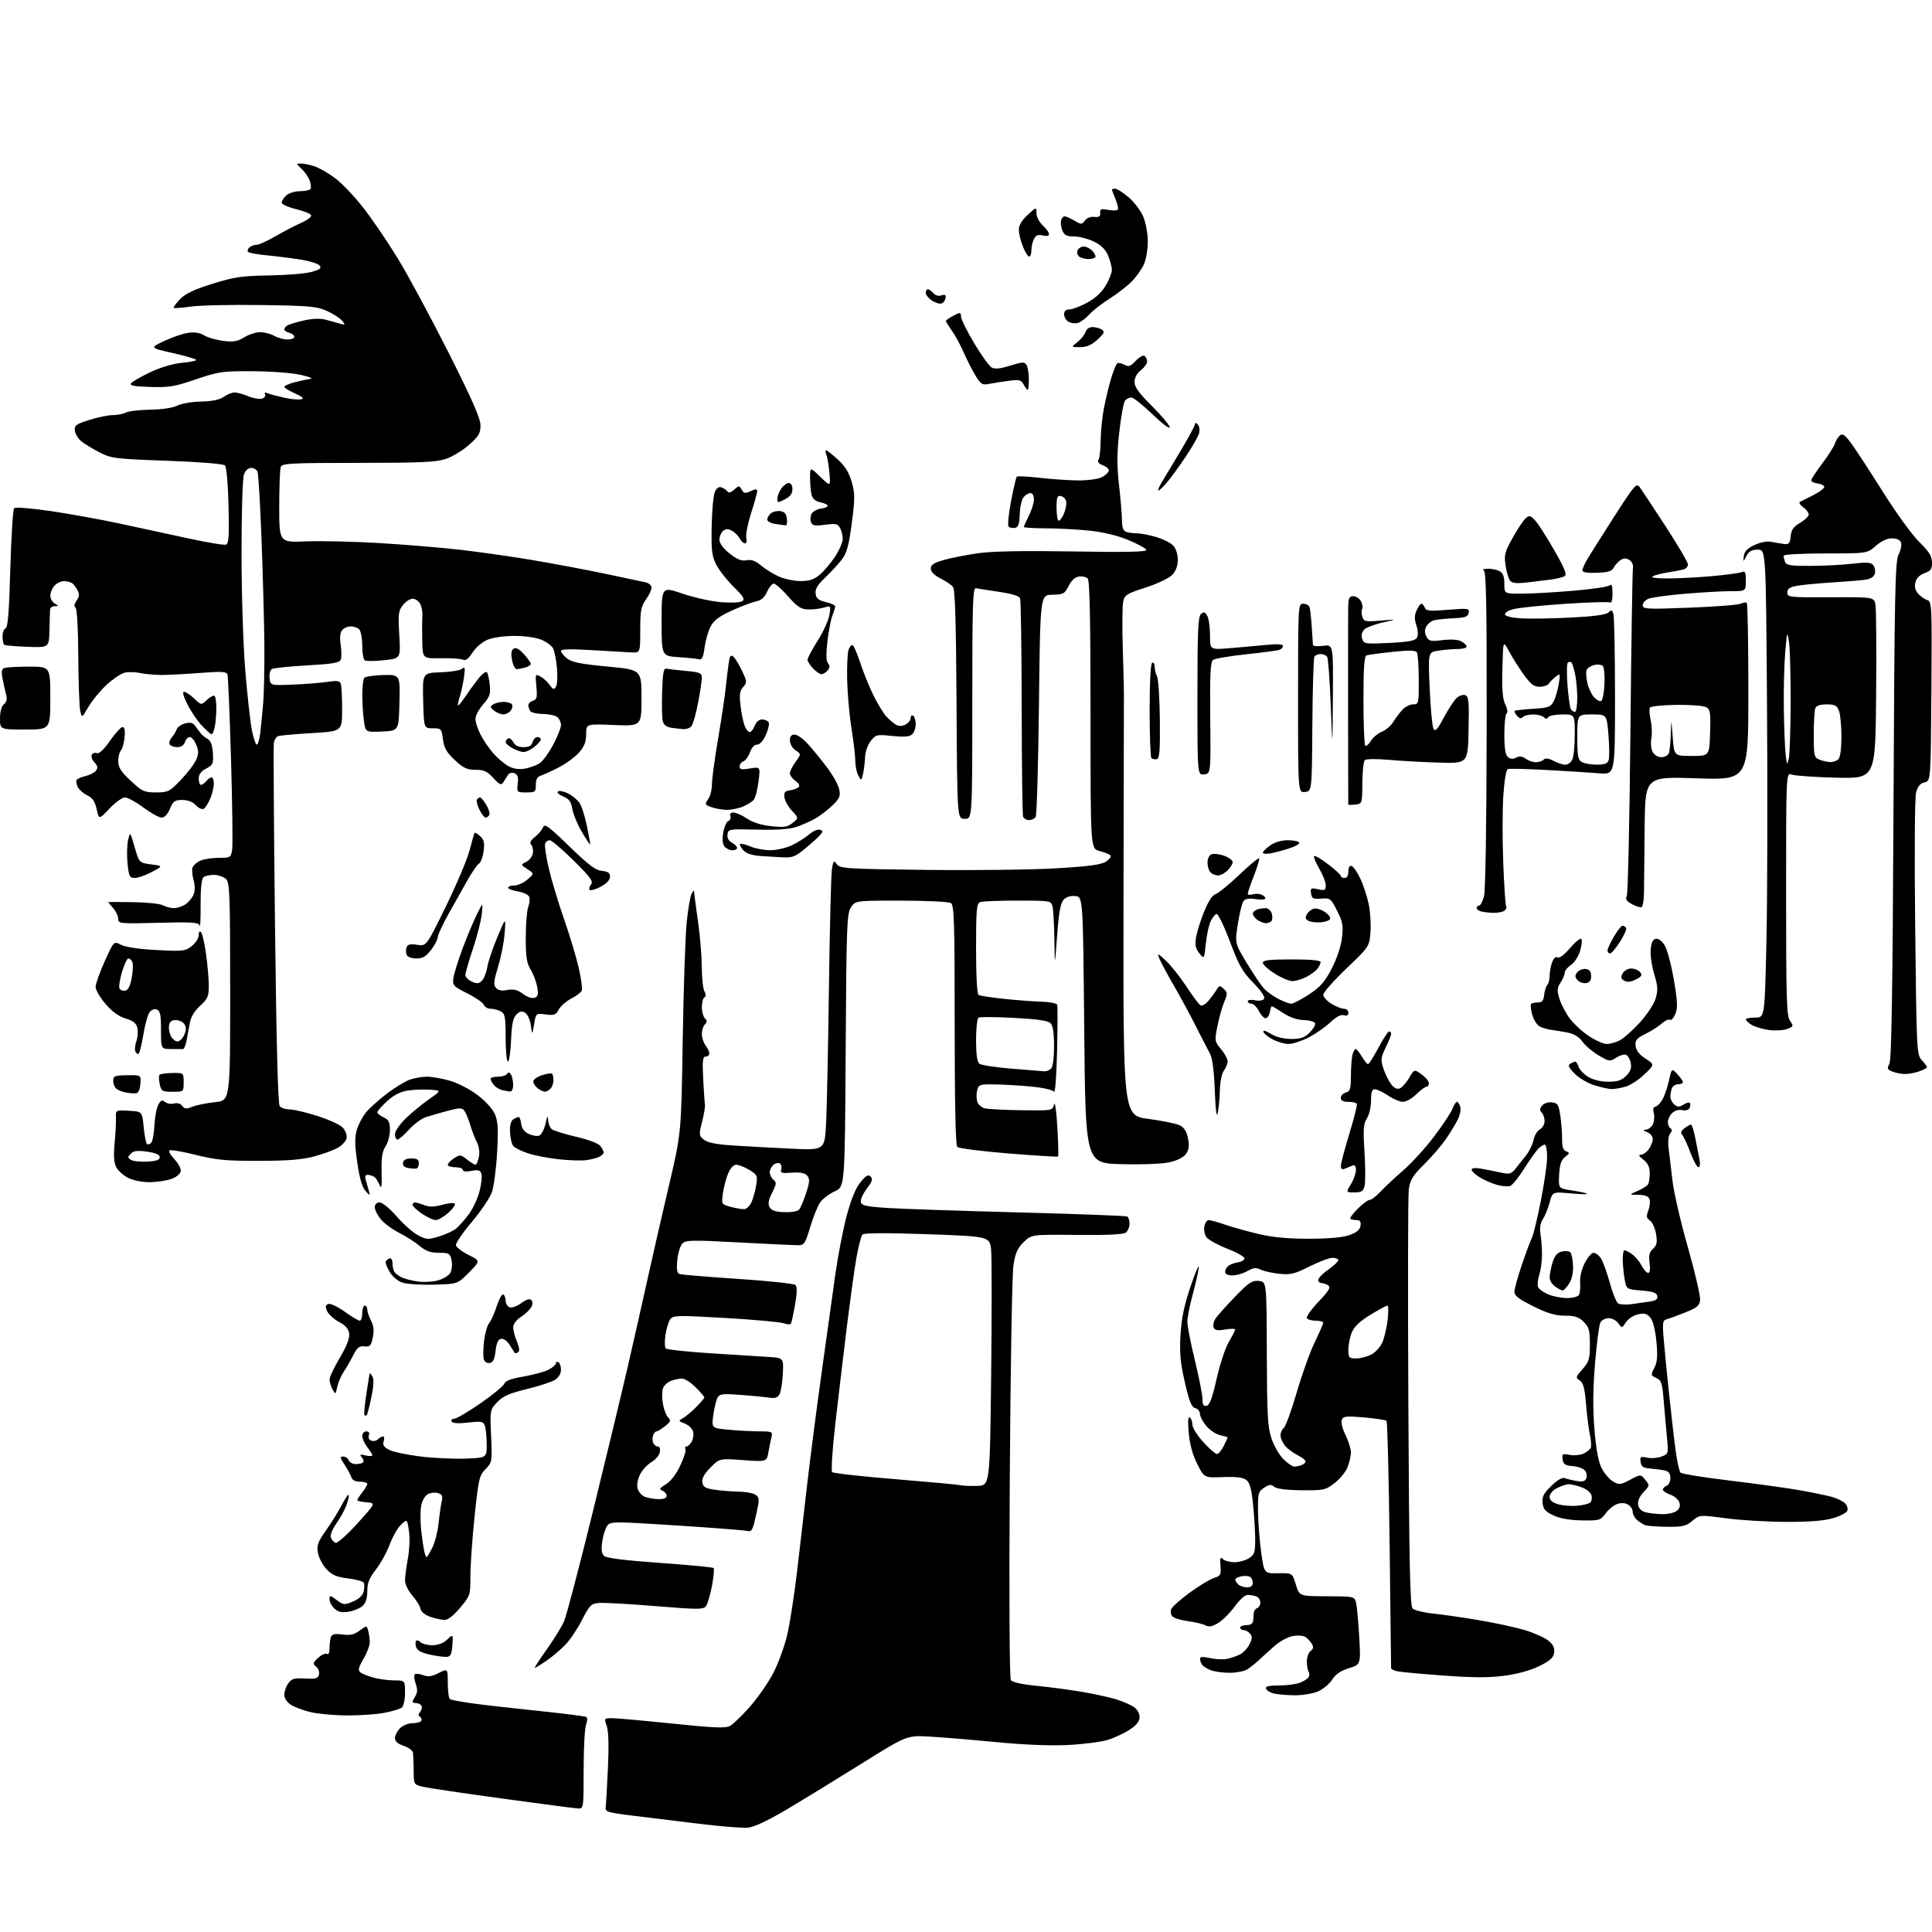 <?xml version="1.0" encoding="UTF-8" standalone="no"?>
<svg 
  version="1.1" 
  xmlns="http://www.w3.org/2000/svg" 
  xmlns:xlink="http://www.w3.org/1999/xlink" 
  xmlns:svg="http://www.w3.org/2000/svg"
  xmlns:rdf="http://www.w3.org/1999/02/22-rdf-syntax-ns#"
  xmlns:cc="http://creativecommons.org/ns#"
  xmlns:dc="http://purl.org/dc/elements/1.1/"
  viewBox="0 0 768 768"
  width="768"
  height="768"
>
<style>svg {background-color: white; }</style>"
<path stroke="none" fill="black" fill-rule="evenodd" d="M297.31,726.53C295.22,726.73 286.52,726.04 278.00,724.99C269.48,723.95 257.55,722.49 251.50,721.75C241.55,720.53 240.53,720.22 240.77,718.45C240.92,717.38 241.32,710.37 241.66,702.88C242.07,694.02 241.91,688.17 241.20,686.13C240.12,683.05 240.15,683.00 243.30,683.00C245.06,683.00 255.85,683.97 267.29,685.15C284.34,686.91 288.47,687.07 290.29,686.03C291.50,685.34 295.01,681.93 298.08,678.47C301.15,675.00 305.31,669.03 307.32,665.21C309.33,661.38 311.86,654.48 312.93,649.87C314.01,645.27 315.81,633.62 316.93,624.00C318.04,614.38 319.87,598.62 320.99,589.00C322.11,579.38 324.61,560.02 326.56,546.00C328.50,531.98 330.97,514.29 332.04,506.70C333.11,499.11 335.17,488.52 336.60,483.16C338.34,476.69 340.17,472.24 342.05,469.95C344.26,467.25 345.14,466.76 346.09,467.70C347.04,468.65 346.72,469.68 344.59,472.48C343.09,474.44 342.01,476.82 342.19,477.77C342.47,479.22 344.17,479.61 352.51,480.17C358.01,480.54 381.57,481.34 404.89,481.95C428.20,482.56 447.66,483.29 448.14,483.59C448.61,483.88 449.00,485.16 449.00,486.44C449.00,487.71 448.37,489.28 447.60,489.92C446.63,490.72 440.63,491.03 428.12,490.90C410.04,490.73 410.04,490.73 406.92,493.77C404.43,496.21 403.61,498.09 402.84,503.16C402.32,506.65 401.66,544.83 401.40,588.00C401.11,635.27 401.28,667.04 401.84,667.87C402.42,668.73 406.22,669.57 412.13,670.15C417.28,670.65 425.38,671.73 430.12,672.54C434.85,673.35 440.84,674.65 443.41,675.42C445.99,676.20 449.20,677.56 450.55,678.44C452.05,679.42 453.00,681.00 453.00,682.51C453.00,684.26 451.88,685.71 449.10,687.55C446.95,688.98 443.01,690.81 440.35,691.63C437.68,692.45 430.55,693.37 424.50,693.67C417.56,694.01 407.03,693.59 396.00,692.52C386.38,691.59 374.45,690.60 369.50,690.32C360.50,689.82 360.50,689.82 342.50,701.06C332.60,707.24 319.24,715.42 312.81,719.24C305.22,723.74 299.79,726.30 297.31,726.53zM229.75,718.89C228.51,718.83 214.93,717.05 199.57,714.94C184.20,712.84 170.03,710.73 168.07,710.26C164.53,709.41 164.50,709.36 164.44,703.95C164.41,700.95 164.30,697.75 164.19,696.83C164.08,695.89 162.47,694.65 160.50,694.00C158.11,693.21 157.00,692.23 157.00,690.92C157.00,689.87 157.90,688.10 159.00,687.00C160.10,685.90 162.32,685.00 163.94,685.00C165.56,685.00 167.14,684.58 167.46,684.07C167.77,683.56 167.55,682.84 166.97,682.48C166.22,682.02 166.24,681.41 167.04,680.45C167.66,679.70 167.88,678.62 167.53,678.04C167.17,677.47 166.23,677.00 165.44,677.00C164.65,677.00 164.00,676.77 164.00,676.49C164.00,676.20 164.52,675.14 165.15,674.13C165.99,672.78 166.01,671.46 165.21,669.17C164.61,667.45 164.50,665.81 164.98,665.51C165.45,665.22 166.95,665.41 168.32,665.93C170.19,666.64 171.71,666.42 174.41,665.05C178.00,663.22 178.00,663.22 178.00,669.05C178.00,672.26 178.40,675.13 178.88,675.43C179.37,675.73 183.08,676.45 187.13,677.03C191.19,677.61 202.97,678.96 213.32,680.03C223.68,681.10 232.55,682.22 233.04,682.52C233.55,682.84 233.52,684.14 232.96,685.60C232.43,686.99 232.00,695.08 232.00,703.57C232.00,718.94 231.99,719.00 229.75,718.89zM137.57,681.91C132.58,681.87 126.17,681.26 123.32,680.57C120.46,679.88 116.98,678.56 115.57,677.63C114.07,676.65 113.00,675.02 113.00,673.70C113.00,672.46 113.71,670.43 114.57,669.20C115.91,667.29 116.92,667.00 121.29,667.23C125.69,667.46 126.48,667.22 126.82,665.57C127.04,664.50 126.50,663.11 125.63,662.47C124.22,661.44 124.30,661.06 126.45,659.05C127.77,657.81 129.34,657.09 129.93,657.45C130.60,657.87 131.00,657.01 131.00,655.14C131.00,653.50 131.26,651.50 131.57,650.69C131.99,649.59 133.16,649.35 136.13,649.74C139.20,650.16 140.79,649.79 142.96,648.19C145.79,646.09 145.79,646.09 146.38,648.30C146.71,649.51 146.98,651.54 146.99,652.82C146.99,654.10 145.87,657.08 144.48,659.44C142.50,662.82 142.24,663.95 143.23,664.76C143.93,665.33 146.30,666.29 148.50,666.89C150.70,667.49 154.41,667.99 156.75,667.99C161.00,668.00 161.00,668.00 161.00,672.88C161.00,675.56 160.44,678.22 159.75,678.79C159.06,679.35 155.83,680.31 152.57,680.91C149.30,681.51 142.55,681.96 137.57,681.91zM514.23,673.90C511.08,673.85 507.41,673.50 506.07,673.12C504.74,672.75 503.46,671.89 503.24,671.22C502.95,670.36 504.45,670.00 508.35,670.00C511.39,670.00 515.13,669.52 516.66,668.94C518.20,668.35 519.78,667.36 520.16,666.74C520.55,666.11 520.57,665.12 520.20,664.55C519.83,663.97 519.51,662.15 519.49,660.50C519.47,658.85 520.14,656.96 520.97,656.31C522.13,655.41 522.24,654.70 521.43,653.38C520.85,652.42 519.68,651.20 518.85,650.67C518.01,650.15 515.78,650.01 513.88,650.36C511.99,650.72 508.88,652.36 506.97,654.02C505.06,655.68 502.19,658.27 500.60,659.77C499.00,661.27 496.75,663.05 495.60,663.71C494.44,664.38 491.39,664.95 488.82,664.96C486.24,664.98 482.87,664.52 481.34,663.94C479.80,663.35 478.20,662.34 477.79,661.69C477.37,661.03 477.02,659.99 477.02,659.36C477.00,658.54 478.14,658.47 481.03,659.12C483.25,659.62 486.28,659.76 487.78,659.43C489.28,659.11 491.55,658.33 492.84,657.71C494.12,657.08 495.84,655.28 496.65,653.71C497.80,651.49 497.86,650.54 496.94,649.43C496.29,648.64 495.14,648.00 494.38,648.00C493.62,648.00 493.00,647.55 493.00,647.00C493.00,646.45 494.12,646.00 495.50,646.00C497.16,646.00 498.05,645.41 498.15,644.25C498.24,643.29 498.35,641.86 498.41,641.08C498.46,640.30 499.07,639.48 499.75,639.25C500.44,639.02 501.00,638.02 501.00,637.02C501.00,636.03 500.29,634.94 499.42,634.61C498.55,634.27 497.00,634.00 495.98,634.00C494.92,634.00 492.72,635.96 490.86,638.54C489.07,641.04 486.13,643.99 484.34,645.10C481.90,646.61 480.61,646.86 479.21,646.11C478.19,645.56 475.03,644.81 472.19,644.43C469.35,644.05 466.57,643.19 466.00,642.50C465.43,641.81 465.24,640.53 465.58,639.65C465.92,638.77 469.19,635.84 472.85,633.16C476.51,630.47 480.85,627.84 482.49,627.31C485.22,626.42 485.45,626.01 485.16,622.42C484.90,619.25 485.08,618.74 486.12,619.75C486.82,620.44 488.90,621.00 490.74,621.00C492.57,621.00 495.18,620.27 496.54,619.38C498.72,617.95 498.99,617.08 498.95,611.63C498.92,608.26 498.52,601.93 498.06,597.57C497.44,591.65 496.76,589.29 495.37,588.26C494.07,587.30 491.24,586.96 486.10,587.17C478.70,587.46 478.70,587.46 475.93,581.98C474.11,578.37 472.95,574.17 472.55,569.67C472.13,565.06 472.27,563.05 472.96,563.48C473.53,563.83 474.00,565.11 474.00,566.33C474.00,567.55 475.95,570.67 478.34,573.27C480.73,575.87 483.17,578.00 483.77,578.00C484.36,578.00 485.56,576.58 486.43,574.85C487.29,573.11 488.00,571.57 488.00,571.43C488.00,571.28 486.66,570.87 485.03,570.51C483.39,570.15 480.92,568.50 479.53,566.85C478.14,565.20 477.00,563.03 477.00,562.04C477.00,561.05 476.15,560.01 475.11,559.74C473.63,559.35 472.73,557.10 470.98,549.40C469.19,541.54 468.84,537.72 469.28,530.52C469.68,523.84 470.75,518.78 473.40,511.00C475.37,505.23 476.78,502.07 476.52,504.00C476.27,505.93 475.14,510.84 474.03,514.93C472.91,519.02 472.00,523.76 472.00,525.46C472.00,527.16 473.35,534.08 475.00,540.84C476.65,547.59 478.00,554.48 478.00,556.13C478.00,558.39 478.41,559.07 479.64,558.82C480.85,558.59 481.91,555.74 483.61,548.15C484.89,542.45 487.07,535.85 488.46,533.47C489.86,531.09 491.00,528.85 491.00,528.48C491.00,528.12 489.20,528.13 487.00,528.50C483.89,529.03 482.87,528.83 482.41,527.63C482.09,526.79 482.49,525.14 483.31,523.97C484.13,522.80 487.61,518.93 491.05,515.37C496.44,509.79 497.73,508.94 500.40,509.20C503.50,509.50 503.50,509.50 503.58,538.00C503.65,562.33 503.92,567.27 505.41,571.76C506.38,574.65 508.51,578.36 510.16,580.01C511.81,581.65 513.76,583.00 514.50,583.00C515.23,583.00 516.55,582.73 517.42,582.39C518.29,582.06 519.00,581.40 519.00,580.92C519.00,580.44 517.54,579.32 515.75,578.42C513.96,577.52 511.72,575.82 510.77,574.64C509.82,573.46 509.03,571.65 509.02,570.61C509.01,569.57 509.60,568.22 510.34,567.61C511.08,567.00 513.39,560.65 515.47,553.50C517.55,546.35 520.77,537.38 522.63,533.56C524.48,529.74 526.00,526.26 526.00,525.81C526.00,525.36 524.68,525.00 523.06,525.00C521.44,525.00 519.84,524.55 519.50,524.00C519.16,523.45 521.25,520.50 524.15,517.44C528.38,512.97 529.12,511.69 527.96,510.95C527.15,510.44 525.94,510.02 525.25,510.02C524.56,510.01 524.01,509.44 524.02,508.75C524.03,508.06 525.83,506.23 528.02,504.69C530.21,503.14 532.00,501.45 532.00,500.94C532.00,500.42 530.96,500.00 529.69,500.00C528.42,500.00 524.31,501.55 520.55,503.44C514.66,506.40 513.03,506.80 508.61,506.36C505.80,506.07 502.45,505.33 501.16,504.70C499.28,503.79 498.23,503.91 495.83,505.28C494.18,506.23 491.52,507.00 489.92,507.00C488.11,507.00 487.00,506.48 487.00,505.62C487.00,504.86 487.56,503.78 488.25,503.22C488.94,502.65 490.59,502.04 491.92,501.85C493.25,501.66 494.51,500.99 494.72,500.36C494.93,499.72 491.95,497.98 487.97,496.42C484.06,494.88 480.27,492.80 479.57,491.79C478.86,490.79 478.50,488.85 478.76,487.48C479.02,486.12 479.79,485.00 480.46,485.00C481.13,485.00 484.12,485.83 487.09,486.85C490.07,487.87 496.10,489.55 500.50,490.58C506.04,491.87 512.19,492.44 520.50,492.42C528.39,492.40 533.87,491.90 536.50,490.94C539.33,489.92 540.59,488.84 540.82,487.25C541.05,485.59 540.64,485.00 539.24,485.00C538.19,485.00 537.09,484.76 536.80,484.47C536.51,484.17 537.83,482.37 539.73,480.47C541.64,478.56 543.76,477.00 544.44,477.00C545.12,477.00 547.04,475.54 548.71,473.75C550.38,471.96 554.46,468.15 557.78,465.27C561.10,462.39 566.64,456.32 570.08,451.77C573.52,447.22 576.80,442.26 577.38,440.75C577.96,439.24 578.76,438.00 579.15,438.00C579.54,438.00 580.14,438.88 580.48,439.95C580.82,441.02 580.34,443.39 579.41,445.20C578.48,447.02 576.38,450.45 574.75,452.83C573.12,455.22 569.27,459.69 566.19,462.77C561.46,467.49 560.50,469.07 560.01,472.93C559.69,475.44 559.61,513.63 559.84,557.80C560.16,622.11 560.50,638.36 561.55,639.40C562.26,640.12 565.88,641.02 569.58,641.40C573.29,641.78 581.53,642.97 587.91,644.05C594.28,645.12 602.47,646.90 606.09,647.98C609.71,649.07 613.90,650.92 615.40,652.10C617.35,653.63 618.02,654.97 617.81,656.87C617.56,658.94 616.33,660.08 612.00,662.24C608.53,663.98 603.41,665.40 598.13,666.11C591.87,666.95 585.67,666.93 573.63,666.05C564.76,665.40 556.49,664.63 555.25,664.33C554.01,664.03 552.99,663.49 552.98,663.14C552.97,662.79 552.71,640.67 552.40,614.00C552.08,587.33 551.53,565.20 551.17,564.83C550.80,564.46 546.80,563.84 542.27,563.45C535.03,562.83 533.96,562.95 533.38,564.45C533.01,565.41 533.66,568.04 534.86,570.44C536.04,572.79 537.00,575.92 537.00,577.39C537.00,578.86 536.37,581.57 535.61,583.40C534.84,585.24 532.51,588.03 530.43,589.62C526.86,592.34 526.13,592.49 517.35,592.40C511.46,592.34 507.51,591.84 506.54,591.03C505.29,590.00 504.55,590.06 502.51,591.40C500.18,592.93 500.01,593.59 500.08,600.77C500.12,605.02 500.68,612.33 501.33,617.00C502.51,625.50 502.51,625.50 508.12,625.39C513.73,625.29 513.73,625.29 515.12,629.89C516.50,634.50 516.50,634.50 527.44,634.54C538.20,634.58 538.39,634.62 539.03,637.04C539.39,638.39 539.96,644.49 540.31,650.58C540.93,661.67 540.93,661.67 536.22,663.13C532.91,664.15 530.90,665.53 529.50,667.75C528.40,669.48 525.80,671.60 523.73,672.45C521.66,673.30 517.38,673.96 514.23,673.90zM212.61,663.00C212.32,663.00 214.43,659.73 217.29,655.73C220.16,651.74 223.27,646.68 224.22,644.48C225.17,642.29 230.20,623.16 235.41,601.96C240.62,580.77 246.94,554.54 249.45,543.68C251.95,532.82 255.56,516.86 257.46,508.22C259.36,499.57 263.14,483.05 265.86,471.50C270.81,450.50 270.81,450.50 271.39,413.50C271.71,393.15 272.42,372.09 272.97,366.70C273.51,361.31 274.40,356.13 274.95,355.20C275.75,353.83 275.95,353.79 275.99,355.00C276.02,355.82 276.69,361.00 277.49,366.50C278.28,372.00 278.95,380.02 278.97,384.32C278.99,388.61 279.45,392.97 280.00,394.01C280.67,395.26 280.67,396.08 280.00,396.50C279.45,396.84 279.00,398.58 279.00,400.36C279.00,402.14 279.54,404.14 280.20,404.80C281.13,405.73 281.13,406.27 280.20,407.20C279.54,407.86 279.00,409.57 279.00,411.01C279.00,412.44 279.66,414.49 280.47,415.56C281.28,416.63 281.95,418.06 281.97,418.75C281.99,419.44 281.34,420.00 280.54,420.00C279.34,420.00 279.16,421.55 279.52,428.75C279.76,433.56 280.08,438.18 280.22,439.00C280.36,439.82 279.86,442.94 279.10,445.93C277.78,451.08 277.82,451.43 279.79,453.03C281.25,454.21 284.67,454.90 291.19,455.33C296.31,455.67 306.64,456.24 314.14,456.60C327.79,457.26 327.79,457.26 328.37,446.88C328.68,441.17 329.20,416.93 329.51,393.00C329.83,369.07 330.36,347.74 330.69,345.60C331.25,342.03 331.42,341.85 332.65,343.54C333.91,345.26 336.38,345.41 368.25,345.80C387.09,346.02 410.29,345.74 419.82,345.17C432.97,344.39 437.75,343.74 439.67,342.48C441.07,341.56 441.83,340.44 441.36,339.99C440.89,339.53 438.93,338.75 437.00,338.26C433.50,337.36 433.50,337.36 433.50,284.24C433.50,245.95 433.18,230.79 432.37,229.97C431.74,229.34 430.17,228.98 428.87,229.17C427.36,229.38 425.88,230.73 424.80,232.91C423.23,236.05 422.72,236.33 418.30,236.41C413.50,236.50 413.50,236.50 413.00,280.00C412.73,303.93 412.14,324.06 411.69,324.75C411.25,325.44 410.06,326.00 409.05,326.00C408.04,326.00 406.98,325.40 406.70,324.67C406.42,323.93 406.17,304.44 406.14,281.35C406.10,258.26 405.82,238.70 405.51,237.88C405.13,236.90 402.32,236.02 397.17,235.27C392.90,234.64 388.75,233.99 387.95,233.82C386.70,233.54 386.50,239.83 386.50,279.50C386.50,325.50 386.50,325.50 383.50,325.50C380.50,325.50 380.50,325.50 380.24,280.09C380.05,247.16 379.66,234.29 378.81,233.27C378.16,232.49 375.92,230.98 373.82,229.91C371.36,228.65 370.00,227.26 370.00,226.01C370.00,224.51 371.22,223.71 375.25,222.58C378.14,221.76 384.28,220.56 388.90,219.91C394.55,219.11 406.89,218.88 426.68,219.21C447.77,219.56 455.96,219.39 455.70,218.60C455.50,217.99 452.29,216.23 448.56,214.68C444.27,212.89 438.62,211.52 433.14,210.95C428.39,210.44 420.56,210.03 415.75,210.02C410.94,210.01 407.00,209.76 407.00,209.46C407.00,209.16 407.90,207.16 409.00,205.00C410.10,202.84 411.00,199.94 411.00,198.54C411.00,197.05 410.43,196.00 409.62,196.00C408.86,196.00 407.63,196.74 406.89,197.64C406.14,198.54 405.45,201.57 405.36,204.39C405.23,208.32 404.80,209.58 403.49,209.84C402.55,210.03 401.41,209.81 400.95,209.34C400.49,208.88 400.92,204.33 401.90,199.24C402.88,194.15 403.91,189.75 404.20,189.47C404.49,189.18 408.72,189.40 413.61,189.97C418.50,190.53 425.43,190.98 429.00,190.98C432.57,190.97 436.59,190.41 437.92,189.74C439.25,189.06 440.53,187.94 440.75,187.26C440.98,186.57 439.97,185.56 438.52,185.01C436.76,184.34 436.14,183.59 436.67,182.75C437.11,182.06 437.50,178.57 437.53,175.00C437.57,171.43 438.17,165.57 438.87,162.00C439.57,158.43 440.87,153.11 441.75,150.20C442.64,147.28 443.72,144.67 444.16,144.40C444.60,144.13 445.87,144.40 446.99,144.99C448.68,145.90 449.43,145.64 451.46,143.45C452.80,142.00 454.37,141.11 454.95,141.47C455.53,141.83 456.00,142.81 456.00,143.67C456.00,144.52 454.88,146.10 453.50,147.18C451.93,148.41 451.00,150.16 451.00,151.85C451.00,153.87 452.77,156.31 458.00,161.50C461.85,165.32 465.00,169.09 465.00,169.89C465.00,170.68 461.89,168.33 458.10,164.66C454.30,161.00 450.53,158.00 449.72,158.00C448.91,158.00 447.79,158.56 447.22,159.25C446.66,159.94 445.64,165.50 444.95,171.61C443.97,180.25 443.94,184.99 444.84,192.90C445.48,198.49 446.00,204.81 446.00,206.93C446.00,209.52 446.52,210.98 447.58,211.39C448.45,211.73 450.40,212.00 451.90,212.00C453.41,212.00 456.89,212.67 459.65,213.49C462.41,214.31 465.47,215.86 466.44,216.93C467.44,218.04 468.20,220.44 468.20,222.52C468.20,224.89 467.44,226.97 466.01,228.49C464.77,229.81 460.18,232.01 455.43,233.55C447.59,236.10 447.00,236.49 446.45,239.44C446.12,241.17 446.07,249.77 446.34,258.55C446.61,267.32 446.80,274.95 446.77,275.50C446.74,276.05 446.67,314.06 446.61,359.97C446.50,443.44 446.50,443.44 456.46,444.77C461.94,445.50 467.55,446.64 468.92,447.30C470.65,448.13 471.66,449.69 472.22,452.40C472.81,455.25 472.64,456.90 471.57,458.54C470.65,459.94 468.28,461.21 465.22,461.95C462.23,462.66 454.74,462.98 445.92,462.77C431.50,462.42 431.50,462.42 431.00,409.46C430.50,356.50 430.50,356.50 427.45,356.20C425.48,356.01 423.82,356.54 422.76,357.71C421.56,359.03 420.89,362.84 420.21,372.01C419.29,384.50 419.29,384.50 419.13,373.50C419.04,367.45 418.70,361.49 418.37,360.25C417.78,358.06 417.41,358.00 404.47,358.00C397.15,358.00 390.45,358.27 389.58,358.61C388.22,359.13 388.00,361.71 388.00,377.05C388.00,387.90 388.39,395.12 389.00,395.50C389.56,395.84 394.17,396.55 399.25,397.08C404.34,397.61 411.07,398.11 414.21,398.20C417.35,398.28 420.08,398.84 420.26,399.43C420.45,400.02 420.42,408.33 420.20,417.89C419.97,427.46 419.44,434.71 419.00,434.00C418.53,433.25 414.78,432.39 409.86,431.92C405.26,431.48 398.70,431.10 395.27,431.06C389.48,431.00 388.99,431.17 388.43,433.43C388.09,434.76 388.12,436.79 388.48,437.93C388.84,439.06 390.19,440.26 391.47,440.58C392.76,440.91 399.34,441.24 406.10,441.34C418.38,441.50 418.38,441.50 419.01,439.00C419.35,437.60 419.93,441.54 420.30,447.93C420.67,454.22 420.81,459.52 420.61,459.72C420.41,459.92 411.54,459.38 400.90,458.52C390.26,457.66 381.09,456.49 380.53,455.92C379.85,455.24 379.50,438.54 379.50,407.41C379.50,366.30 379.30,359.81 378.00,358.98C377.18,358.46 368.30,358.02 358.27,358.02C340.05,358.00 340.05,358.00 338.27,360.70C336.64,363.19 336.47,367.74 336.17,417.59C335.84,471.77 335.84,471.77 331.86,473.56C329.67,474.55 327.06,476.51 326.05,477.93C325.05,479.34 323.26,483.76 322.07,487.75C320.08,494.43 319.70,495.00 317.21,495.00C315.72,495.00 305.12,494.50 293.65,493.88C275.21,492.89 272.63,492.94 271.26,494.31C270.42,495.16 269.50,498.13 269.23,500.91C268.88,504.64 269.11,506.09 270.12,506.45C270.88,506.72 281.34,507.59 293.36,508.38C305.38,509.17 315.67,510.27 316.22,510.82C316.90,511.50 316.85,514.05 316.05,518.62C315.40,522.35 314.66,525.74 314.40,526.16C314.14,526.58 312.87,526.52 311.57,526.03C310.27,525.53 299.86,524.59 288.44,523.92C269.29,522.82 267.58,522.85 266.44,524.41C265.77,525.33 264.90,528.15 264.53,530.67C264.15,533.18 264.21,535.60 264.67,536.03C265.13,536.47 272.93,537.32 282.00,537.92C291.07,538.52 301.43,539.17 305.00,539.37C311.50,539.74 311.50,539.74 311.20,546.04C311.03,549.50 310.44,553.17 309.89,554.20C309.13,555.62 308.12,555.95 305.70,555.58C303.94,555.31 298.82,554.82 294.32,554.48C287.07,553.94 286.03,554.08 285.18,555.69C284.66,556.68 283.92,559.79 283.54,562.60C282.85,567.70 282.85,567.70 289.68,568.34C293.43,568.70 298.91,568.99 301.86,568.99C306.91,569.00 307.19,569.13 306.68,571.25C306.38,572.49 305.83,575.21 305.45,577.30C304.76,581.10 304.76,581.10 295.41,580.42C286.07,579.73 286.07,579.73 282.46,583.34C280.00,585.80 278.96,587.67 279.18,589.22C279.44,591.08 280.33,591.62 284.00,592.18C286.48,592.55 290.67,592.89 293.32,592.93C295.96,592.97 298.99,593.46 300.04,594.02C301.53,594.82 301.82,595.75 301.37,598.27C301.05,600.05 300.37,603.21 299.84,605.30C299.12,608.20 298.49,608.98 297.20,608.60C296.26,608.32 283.62,607.33 269.09,606.40C243.82,604.78 242.63,604.78 241.39,606.49C240.67,607.47 239.78,610.27 239.41,612.72C238.94,615.92 239.14,617.55 240.12,618.49C241.05,619.37 248.28,620.28 262.29,621.27C273.72,622.08 283.34,623.00 283.66,623.32C283.98,623.65 283.69,626.83 283.02,630.41C282.34,633.98 281.28,637.60 280.65,638.45C279.61,639.84 277.63,639.84 260.54,638.45C250.12,637.60 240.03,637.04 238.12,637.20C234.96,637.47 234.37,638.07 231.41,643.87C229.62,647.37 226.66,651.80 224.83,653.71C223.00,655.63 219.62,658.50 217.32,660.10C215.02,661.69 212.90,663.00 212.61,663.00zM177.50,658.63C176.40,658.70 173.37,658.29 170.77,657.71C167.56,657.01 165.83,656.05 165.42,654.76C165.09,653.71 165.09,652.58 165.43,652.24C165.76,651.91 166.57,652.17 167.22,652.82C167.87,653.47 169.97,654.00 171.89,654.00C174.12,654.00 176.23,653.20 177.75,651.76C180.14,649.52 180.14,649.52 179.82,654.01C179.56,657.67 179.13,658.52 177.50,658.63zM176.66,643.94C175.47,643.91 172.93,643.35 171.01,642.69C168.88,641.96 167.38,640.72 167.14,639.50C166.93,638.40 165.46,636.02 163.88,634.22C162.29,632.40 161.00,629.77 161.00,628.33C161.00,626.90 161.51,622.95 162.14,619.54C162.78,616.05 162.97,611.28 162.56,608.58C161.85,603.80 161.85,603.80 159.43,606.06C158.11,607.31 156.08,610.84 154.94,613.91C153.79,616.99 151.31,621.49 149.43,623.91C146.77,627.33 146.00,629.27 146.00,632.51C146.00,635.33 145.39,637.24 144.12,638.39C143.09,639.32 140.61,640.35 138.60,640.68C135.89,641.12 134.45,640.81 132.98,639.48C131.89,638.50 131.00,636.85 131.00,635.82C131.00,634.04 131.15,634.05 133.85,636.05C136.52,638.02 136.92,638.06 140.31,636.64C142.68,635.65 144.15,634.27 144.56,632.62C144.90,631.24 144.91,629.67 144.58,629.13C144.24,628.58 141.40,627.82 138.25,627.43C133.74,626.86 131.95,626.09 129.80,623.78C128.29,622.17 126.77,619.27 126.40,617.33C125.83,614.29 126.28,613.04 129.73,608.15C131.92,605.04 134.71,600.54 135.92,598.15C137.14,595.76 138.34,594.00 138.57,594.24C138.81,594.48 138.48,596.20 137.83,598.05C137.18,599.91 135.36,603.27 133.78,605.51C132.06,607.96 131.16,610.24 131.53,611.22C131.87,612.11 132.71,613.06 133.40,613.32C134.08,613.58 137.96,610.13 142.02,605.65C149.40,597.50 149.40,597.50 145.70,597.19C143.66,597.02 142.00,596.64 142.00,596.35C142.00,596.05 142.90,594.67 144.00,593.27C145.10,591.87 146.00,590.34 146.00,589.87C146.00,589.39 144.70,589.00 143.12,589.00C141.24,589.00 140.04,588.39 139.69,587.25C139.39,586.29 138.17,584.04 136.97,582.25C135.12,579.47 135.04,579.00 136.43,579.00C137.33,579.00 138.32,579.67 138.64,580.50C138.95,581.33 140.22,582.00 141.44,582.00C142.66,582.00 143.96,581.70 144.32,581.34C144.69,580.98 144.46,580.05 143.82,579.28C142.85,578.11 143.10,577.99 145.33,578.55C146.80,578.91 148.00,578.90 148.00,578.52C148.00,578.13 147.10,576.67 146.00,575.27C144.90,573.87 144.00,571.89 144.00,570.87C144.00,569.82 144.71,569.00 145.61,569.00C146.64,569.00 147.00,569.55 146.62,570.54C146.28,571.43 146.69,572.33 147.58,572.67C148.44,573.00 149.64,572.76 150.27,572.13C150.89,571.51 151.79,571.00 152.27,571.00C152.74,571.00 152.86,571.88 152.52,572.95C152.05,574.40 152.60,575.26 154.70,576.34C156.24,577.14 161.78,578.32 167.00,578.96C172.22,579.61 180.32,579.99 185.00,579.82C193.50,579.50 193.50,579.50 193.47,574.00C193.45,570.98 193.11,567.67 192.71,566.65C192.08,565.03 191.27,564.89 186.11,565.49C182.25,565.94 179.99,565.80 179.55,565.09C179.18,564.48 179.59,564.00 180.49,564.00C181.38,564.00 186.13,561.21 191.05,557.80C195.97,554.39 200.22,550.89 200.50,550.01C200.85,548.91 203.23,548.03 208.07,547.20C211.95,546.53 216.45,545.30 218.07,544.47C219.68,543.63 221.00,542.48 221.00,541.92C221.00,541.35 221.45,541.16 222.00,541.50C222.55,541.84 223.00,543.21 223.00,544.54C223.00,545.97 222.05,547.58 220.67,548.48C219.38,549.32 214.32,550.99 209.42,552.18C202.34,553.91 199.91,554.98 197.63,557.41C194.77,560.45 194.76,560.52 195.22,570.86C195.67,581.06 195.63,581.31 193.01,583.99C190.53,586.53 190.22,587.85 188.67,602.61C187.75,611.35 187.00,622.04 187.00,626.36C187.00,634.10 186.94,634.30 182.91,639.11C180.26,642.28 178.05,643.98 176.66,643.94zM495.70,631.00C497.29,631.00 498.00,630.42 498.00,629.11C498.00,628.07 497.37,626.97 496.60,626.68C495.82,626.38 494.25,626.38 493.10,626.69C491.94,626.99 491.00,627.54 491.00,627.92C491.00,628.29 491.54,629.14 492.20,629.80C492.86,630.46 494.44,631.00 495.70,631.00zM169.59,619.00C169.79,619.00 170.81,617.31 171.84,615.25C172.88,613.19 174.01,608.80 174.35,605.50C174.69,602.20 175.25,598.31 175.58,596.85C176.07,594.75 175.77,594.06 174.14,593.54C173.00,593.18 171.18,593.37 170.08,593.96C168.94,594.57 167.80,596.54 167.42,598.57C167.05,600.52 167.06,604.90 167.44,608.31C167.81,611.71 168.37,615.51 168.67,616.75C168.97,617.99 169.38,619.00 169.59,619.00zM662.67,606.92C658.73,606.88 654.83,606.59 654.00,606.29C653.17,605.99 651.71,605.05 650.75,604.21C649.79,603.38 649.00,601.88 649.00,600.88C649.00,599.88 648.13,598.60 647.07,598.04C645.83,597.37 644.26,597.33 642.71,597.92C641.37,598.43 639.35,600.12 638.21,601.67C636.25,604.35 635.77,604.49 628.82,604.38C623.95,604.30 620.16,603.63 617.50,602.38C614.27,600.86 613.44,599.91 613.20,597.41C612.96,594.95 613.66,593.59 616.69,590.65C619.04,588.36 621.05,587.20 621.99,587.57C622.82,587.90 624.95,588.41 626.73,588.71C629.15,589.12 630.12,588.84 630.59,587.62C630.94,586.71 630.69,585.33 630.04,584.54C629.38,583.76 627.19,582.97 625.17,582.81C622.17,582.56 621.44,582.07 621.16,580.11C620.85,577.92 621.09,577.77 623.92,578.33C625.62,578.67 628.11,578.45 629.45,577.84C630.79,577.23 632.10,576.17 632.37,575.49C632.63,574.80 632.47,572.50 632.01,570.37C631.55,568.24 630.86,562.76 630.48,558.19C629.94,551.73 629.37,549.63 627.96,548.74C626.25,547.68 626.32,547.40 629.07,544.27C631.67,541.31 632.00,540.19 632.00,534.42C632.00,528.84 631.65,527.56 629.55,525.45C627.59,523.50 626.07,523.00 622.06,523.00C618.27,523.00 615.18,522.08 609.52,519.28C603.84,516.47 602.00,515.06 602.00,513.52C602.00,512.40 603.34,507.53 604.99,502.70C606.63,497.87 608.42,493.08 608.96,492.07C609.50,491.06 611.08,484.52 612.47,477.53C613.86,470.55 615.00,462.62 615.00,459.92C615.00,457.21 614.58,455.00 614.07,455.00C613.56,455.00 612.40,455.74 611.49,456.65C610.58,457.56 608.06,461.12 605.89,464.56C603.72,467.99 601.23,471.08 600.36,471.41C599.50,471.75 597.15,471.57 595.14,471.02C593.14,470.47 590.04,469.13 588.25,468.03C586.46,466.93 585.00,465.55 585.00,464.97C585.00,464.30 586.37,464.15 588.75,464.56C590.81,464.92 594.30,465.61 596.50,466.09C600.09,466.88 600.71,466.72 602.50,464.51C603.60,463.16 605.52,460.73 606.76,459.11C608.00,457.49 609.30,454.76 609.64,453.05C609.98,451.33 611.10,449.48 612.13,448.93C613.16,448.38 614.00,446.91 614.00,445.66C614.00,444.42 613.48,442.88 612.84,442.24C611.97,441.37 612.01,440.70 613.01,439.49C613.75,438.59 615.45,438.03 616.91,438.20C619.19,438.46 619.59,439.10 620.25,443.50C620.66,446.25 620.98,450.42 620.95,452.76C620.92,455.85 621.37,457.20 622.58,457.67C624.06,458.24 624.02,458.48 622.16,459.90C620.59,461.11 620.01,462.83 619.79,466.96C619.50,472.43 619.50,472.43 624.94,473.23C627.92,473.67 630.60,474.26 630.88,474.54C631.16,474.82 628.18,474.75 624.27,474.39C617.15,473.73 617.15,473.73 615.99,478.02C615.36,480.39 614.15,483.37 613.31,484.65C612.27,486.24 611.97,488.18 612.39,490.74C612.73,492.81 612.99,496.52 612.97,499.00C612.95,501.48 612.46,504.98 611.88,506.79C611.29,508.60 611.08,510.76 611.39,511.59C611.71,512.41 613.54,513.74 615.45,514.55C617.37,515.35 620.72,516.00 622.91,516.00C625.09,516.00 627.22,515.45 627.64,514.78C628.05,514.11 628.27,511.90 628.13,509.87C627.97,507.65 628.69,504.57 629.95,502.10C631.10,499.84 632.70,498.00 633.50,498.00C634.30,498.00 635.61,499.01 636.41,500.25C637.22,501.49 638.80,505.84 639.92,509.93C641.05,514.02 642.54,517.72 643.24,518.15C643.93,518.58 646.30,518.70 648.50,518.42C650.70,518.13 653.99,517.67 655.81,517.39C658.24,517.02 659.04,516.44 658.80,515.19C658.56,513.90 657.08,513.38 652.50,513.00C646.52,512.50 646.52,512.50 645.82,508.50C645.43,506.30 645.09,502.81 645.06,500.75C645.03,498.69 645.35,497.00 645.78,497.00C646.21,497.00 647.56,497.70 648.78,498.56C650.01,499.42 651.70,501.44 652.53,503.06C653.37,504.68 654.55,506.00 655.16,506.00C655.87,506.00 656.07,504.59 655.74,502.06C655.33,499.02 655.64,497.74 657.09,496.42C658.60,495.05 658.85,493.90 658.33,490.61C657.97,488.35 656.89,485.94 655.93,485.25C654.47,484.22 654.35,483.53 655.25,481.15C655.84,479.58 656.04,477.55 655.69,476.65C655.27,475.53 653.84,474.99 651.28,474.96C647.50,474.92 647.50,474.92 650.97,473.42C652.87,472.59 654.74,471.42 655.12,470.81C655.49,470.20 655.80,468.19 655.80,466.35C655.80,463.94 655.08,462.42 653.27,460.99C651.47,459.58 651.19,459.00 652.31,459.00C653.18,459.00 654.59,458.00 655.44,456.78C656.30,455.56 657.00,453.74 657.00,452.75C657.00,451.75 655.99,450.53 654.75,450.03C653.08,449.36 652.94,449.11 654.21,449.06C655.16,449.03 656.41,448.11 656.99,447.02C657.57,445.93 657.76,443.91 657.42,442.52C657.03,440.99 657.21,440.00 657.87,440.00C658.47,440.00 659.69,438.88 660.58,437.52C661.48,436.15 662.73,432.68 663.37,429.81C664.53,424.58 664.53,424.58 666.76,426.98C667.99,428.30 669.00,429.74 669.00,430.19C669.00,430.63 668.15,431.00 667.11,431.00C666.07,431.00 664.94,431.71 664.61,432.58C664.27,433.45 664.00,434.97 664.00,435.96C664.00,436.95 664.71,438.35 665.58,439.07C666.86,440.13 667.55,440.14 669.18,439.12C670.29,438.43 671.43,438.10 671.72,438.39C672.01,438.68 672.00,439.55 671.70,440.33C671.36,441.22 670.25,441.58 668.74,441.29C667.29,441.01 665.65,441.49 664.66,442.49C663.75,443.40 663.00,444.98 663.00,446.01C663.00,447.04 663.47,448.17 664.05,448.53C664.76,448.97 664.72,449.63 663.92,450.59C663.18,451.49 662.96,453.75 663.34,456.76C663.66,459.36 664.36,465.20 664.89,469.72C665.42,474.25 668.17,486.06 671.00,495.98C673.82,505.90 675.99,515.25 675.82,516.76C675.55,519.04 674.59,519.86 670.00,521.69C666.98,522.90 663.66,524.11 662.63,524.38C660.98,524.82 660.82,525.63 661.25,531.19C661.52,534.66 662.49,544.70 663.42,553.50C664.34,562.30 665.57,572.88 666.14,577.00C666.71,581.12 667.57,584.91 668.04,585.40C668.52,585.90 677.37,587.32 687.70,588.56C698.04,589.80 710.55,591.53 715.50,592.41C720.45,593.28 726.17,594.47 728.22,595.04C730.26,595.61 732.60,596.75 733.42,597.57C734.24,598.39 734.66,599.72 734.35,600.52C734.04,601.33 731.51,602.66 728.71,603.49C725.25,604.52 719.33,604.99 710.07,604.97C702.61,604.95 691.80,604.31 686.06,603.54C675.62,602.14 675.62,602.14 672.73,604.57C670.24,606.67 668.88,606.99 662.67,606.92zM660.56,601.90C662.79,601.96 665.43,601.40 666.43,600.67C667.67,599.77 668.03,598.68 667.58,597.26C667.22,596.11 665.59,594.70 663.96,594.14C662.33,593.57 661.00,592.68 661.00,592.16C661.00,591.64 661.67,590.95 662.50,590.64C663.33,590.32 664.00,588.93 664.00,587.55C664.00,585.76 663.35,584.89 661.75,584.54C660.51,584.26 657.92,583.92 656.00,583.77C653.19,583.55 652.43,583.04 652.17,581.15C651.87,579.04 652.12,578.87 654.74,579.44C656.34,579.80 658.92,579.60 660.46,579.01C663.25,577.95 663.27,577.91 662.63,571.22C662.27,567.53 661.69,560.97 661.34,556.66C660.78,549.76 660.42,548.70 658.40,547.77C656.20,546.77 656.16,546.59 657.62,543.76C658.81,541.47 659.00,539.14 658.46,533.36C658.02,528.76 657.11,525.13 656.07,523.84C654.72,522.17 653.75,521.90 651.16,522.47C649.38,522.85 647.21,524.27 646.33,525.62C644.74,528.04 644.72,528.05 643.31,526.03C642.53,524.91 640.80,524.00 639.48,524.00C638.15,524.00 636.66,524.79 636.16,525.75C635.66,526.71 634.71,534.02 634.05,542.00C633.20,552.26 633.14,559.94 633.82,568.24C634.49,576.38 635.39,581.13 636.74,583.74C637.81,585.81 639.85,588.16 641.28,588.97C643.64,590.31 644.24,590.24 648.03,588.22C652.18,586.00 652.18,586.00 654.02,588.25C655.82,590.46 655.81,590.55 653.34,593.14C651.78,594.79 650.96,596.66 651.17,598.10C651.38,599.57 652.42,600.67 654.00,601.11C655.38,601.49 658.33,601.85 660.56,601.90zM626.84,598.57C629.22,598.38 631.63,597.77 632.19,597.21C632.74,596.66 632.93,595.35 632.60,594.30C632.26,593.25 630.50,591.86 628.67,591.20C626.85,590.54 624.58,590.00 623.63,590.00C622.68,590.00 620.57,590.69 618.95,591.53C617.22,592.42 616.00,593.85 616.00,595.00C616.00,596.32 617.04,597.26 619.25,597.93C621.04,598.48 624.45,598.77 626.84,598.57zM261.75,595.94C263.89,595.98 265.00,595.52 265.00,594.61C265.00,593.84 264.24,592.92 263.31,592.56C261.90,592.02 262.14,591.59 264.69,590.04C266.60,588.88 268.79,586.02 270.43,582.56C271.89,579.47 272.81,576.51 272.48,575.97C272.15,575.44 272.34,575.00 272.91,575.00C273.47,575.00 274.42,574.08 275.02,572.96C275.62,571.84 275.82,570.02 275.47,568.90C275.12,567.79 273.63,566.43 272.16,565.87C269.65,564.91 269.61,564.80 271.44,563.77C272.50,563.18 274.87,561.20 276.69,559.38C278.51,557.56 280.00,555.81 280.00,555.50C280.00,555.19 278.44,553.37 276.53,551.47C274.63,549.56 272.18,548.00 271.10,548.00C270.02,548.00 268.01,548.42 266.65,548.94C265.29,549.46 263.87,550.83 263.50,551.98C263.14,553.14 263.14,555.87 263.51,558.06C263.88,560.25 264.82,562.67 265.59,563.45C266.80,564.66 266.63,565.15 264.36,566.93C262.92,568.07 261.39,569.00 260.97,569.00C260.56,569.00 259.95,569.67 259.64,570.50C259.32,571.33 259.32,572.67 259.64,573.50C259.95,574.33 260.78,575.00 261.47,575.00C262.23,575.00 262.55,575.89 262.29,577.27C262.05,578.52 260.57,580.29 259.00,581.19C257.43,582.09 255.40,584.26 254.49,586.02C253.52,587.90 253.09,590.22 253.45,591.65C253.78,592.99 255.06,594.49 256.28,594.98C257.50,595.47 259.96,595.90 261.75,595.94zM388.50,590.66C393.50,590.50 393.50,590.50 394.00,546.60C394.27,522.45 394.27,500.18 394.00,497.10C393.50,491.50 393.50,491.50 368.68,490.62C352.54,490.05 343.51,490.09 342.87,490.73C342.33,491.27 341.23,495.49 340.42,500.11C339.61,504.72 337.85,517.50 336.50,528.50C335.15,539.50 333.13,556.57 332.00,566.43C330.88,576.29 330.33,584.73 330.79,585.19C331.24,585.64 342.62,586.92 356.06,588.01C369.50,589.11 381.18,590.19 382.00,590.41C382.82,590.63 385.75,590.74 388.50,590.66zM145.78,562.56C145.53,562.80 145.13,562.79 144.88,562.54C144.63,562.29 144.95,558.58 145.61,554.29C146.26,550.01 146.85,546.27 146.93,546.00C147.00,545.73 147.50,546.25 148.03,547.17C148.68,548.28 148.55,551.02 147.61,555.47C146.85,559.12 146.02,562.31 145.78,562.56zM134.04,551.36C133.40,554.41 133.35,554.44 132.19,552.32C131.54,551.11 131.00,549.34 131.00,548.37C131.00,547.41 132.83,543.54 135.06,539.78C137.75,535.26 139.02,532.01 138.81,530.22C138.59,528.27 137.46,526.94 134.81,525.52C132.78,524.43 130.64,522.51 130.06,521.24C129.24,519.43 129.33,518.81 130.49,518.36C131.32,518.05 134.19,519.39 136.99,521.40C139.75,523.38 142.45,525.00 143.00,525.00C143.55,525.00 144.00,523.65 144.00,522.00C144.00,520.35 144.45,519.00 145.00,519.00C145.55,519.00 146.00,519.70 146.00,520.55C146.00,521.40 146.67,523.40 147.50,524.99C148.57,527.07 148.77,528.97 148.20,531.69C147.50,535.01 147.08,535.46 144.88,535.20C142.84,534.96 142.00,535.62 140.44,538.70C139.38,540.79 137.65,543.79 136.60,545.36C135.56,546.94 134.40,549.64 134.04,551.36zM194.75,541.81C193.78,542.00 192.71,541.41 192.37,540.51C192.02,539.61 192.04,536.34 192.40,533.23C192.77,530.13 193.67,526.89 194.40,526.04C195.14,525.19 196.51,522.13 197.45,519.24C198.40,516.35 199.58,514.24 200.08,514.55C200.59,514.86 201.00,516.01 201.00,517.09C201.00,518.18 201.71,519.33 202.57,519.67C203.45,520.00 205.49,519.28 207.17,518.03C209.18,516.55 210.53,516.13 211.19,516.79C211.85,517.45 211.84,518.41 211.16,519.64C210.60,520.66 208.76,522.40 207.07,523.50C205.24,524.69 204.00,526.36 204.00,527.63C204.00,528.80 204.67,531.36 205.49,533.32C206.50,535.75 206.64,537.10 205.92,537.55C205.34,537.91 204.76,538.04 204.63,537.85C204.50,537.66 203.60,536.23 202.63,534.69C201.60,533.04 200.18,532.01 199.19,532.20C198.00,532.42 197.35,533.85 197.00,537.00C196.64,540.23 196.01,541.58 194.75,541.81zM539.05,540.00C540.73,540.00 543.46,539.30 545.13,538.43C546.80,537.57 548.79,535.36 549.56,533.51C550.33,531.66 551.26,527.64 551.62,524.57C551.98,521.51 551.93,519.00 551.52,519.00C551.10,519.00 548.07,520.64 544.77,522.64C540.64,525.15 538.35,527.31 537.39,529.61C536.63,531.44 536.00,534.53 536.00,536.47C536.00,539.74 536.23,540.00 539.05,540.00zM621.20,513.00C620.78,513.00 619.44,512.30 618.22,511.44C617.00,510.59 616.00,508.95 616.00,507.81C616.00,506.67 616.51,504.03 617.14,501.94C617.96,499.20 618.97,497.97 620.78,497.52C622.16,497.17 623.71,497.31 624.22,497.82C624.73,498.33 625.22,500.74 625.31,503.18C625.42,505.98 624.84,508.60 623.72,510.30C622.75,511.79 621.61,513.00 621.20,513.00zM172.71,510.67C167.64,510.81 162.02,510.48 160.21,509.93C158.24,509.33 156.14,507.64 154.97,505.71C153.89,503.95 153.15,502.08 153.32,501.56C153.49,501.05 154.16,500.45 154.81,500.23C155.50,500.00 156.01,500.81 156.02,502.17C156.02,503.45 156.36,505.00 156.77,505.60C157.17,506.21 158.40,507.16 159.50,507.71C160.60,508.27 163.44,509.02 165.81,509.38C168.18,509.75 171.89,509.57 174.05,508.99C176.20,508.41 178.45,507.02 179.05,505.91C179.65,504.79 179.84,502.56 179.49,500.94C178.89,498.23 178.50,498.00 174.46,498.00C171.13,498.00 169.27,497.33 166.78,495.25C164.98,493.74 161.34,491.41 158.70,490.08C156.06,488.76 152.80,486.36 151.45,484.76C150.10,483.16 149.00,480.98 149.00,479.92C149.00,478.69 149.69,478.00 150.94,478.00C152.04,478.00 154.94,480.38 157.69,483.55C160.33,486.61 164.15,489.97 166.16,491.03C169.56,492.81 170.16,492.84 174.66,491.46C177.32,490.64 180.40,489.19 181.50,488.23C182.60,487.28 184.79,484.77 186.36,482.67C187.94,480.56 189.84,476.51 190.59,473.67C191.35,470.83 191.70,467.67 191.38,466.66C190.91,465.16 190.17,464.93 187.40,465.45C185.30,465.85 184.00,465.69 184.00,465.05C184.00,464.47 182.65,464.00 181.00,464.00C179.35,464.00 178.00,463.56 178.00,463.02C178.00,462.49 179.11,461.32 180.47,460.43C182.79,458.91 183.10,458.94 185.61,460.90C187.07,462.06 188.60,463.00 189.01,463.00C189.42,463.00 190.03,461.60 190.37,459.90C190.75,458.02 190.44,455.75 189.60,454.15C188.83,452.69 187.63,449.56 186.93,447.20C186.22,444.83 185.16,442.27 184.57,441.50C183.66,440.31 182.70,440.32 178.00,441.56C174.97,442.36 171.07,443.49 169.32,444.06C167.56,444.64 164.53,446.89 162.57,449.06C160.61,451.23 158.55,453.00 158.00,453.00C157.45,453.00 157.00,452.04 157.00,450.87C157.00,449.67 158.87,446.93 161.25,444.62C163.59,442.35 167.75,438.93 170.50,437.00C175.50,433.50 175.50,433.50 171.00,433.18C168.53,433.00 164.55,433.14 162.17,433.50C159.21,433.94 156.61,435.26 153.92,437.69C151.76,439.64 150.00,441.64 150.00,442.14C150.00,442.64 151.12,443.56 152.50,444.18C154.54,445.11 155.00,446.03 155.00,449.20C155.00,451.33 154.21,454.27 153.25,455.73C151.93,457.75 151.55,460.23 151.69,465.95C151.82,471.77 151.64,472.93 150.88,471.03C150.34,469.67 149.36,468.21 148.70,467.79C148.04,467.37 146.89,467.02 146.13,467.02C145.23,467.01 144.97,467.67 145.38,469.00C145.72,470.10 146.26,472.01 146.58,473.25C147.15,475.50 147.15,475.50 145.23,473.33C143.94,471.87 142.89,468.19 142.01,462.05C140.99,454.95 140.96,452.07 141.88,449.02C142.52,446.86 144.20,443.72 145.61,442.06C147.01,440.39 150.73,437.07 153.86,434.68C157.00,432.30 161.08,429.82 162.93,429.17C164.78,428.53 167.85,428.00 169.75,428.00C171.64,428.00 175.74,428.73 178.85,429.61C182.05,430.53 186.84,433.02 189.90,435.35C193.04,437.75 195.92,440.94 196.78,442.99C197.94,445.75 198.12,448.99 197.60,458.20C197.24,464.63 196.30,471.72 195.52,473.95C194.73,476.19 191.14,481.50 187.54,485.76C183.94,490.02 181.10,494.18 181.24,495.00C181.39,495.82 183.64,497.56 186.25,498.85C190.99,501.21 190.99,501.21 186.46,505.81C181.92,510.41 181.92,510.41 172.71,510.67zM173.22,485.00C172.25,485.00 169.78,483.86 167.73,482.46C165.68,481.07 164.00,479.49 164.00,478.96C164.00,478.43 164.42,478.00 164.93,478.00C165.45,478.00 167.13,478.48 168.67,479.06C170.70,479.84 172.65,479.80 175.76,478.93C178.12,478.27 180.38,478.05 180.78,478.44C181.17,478.84 180.03,480.48 178.23,482.08C176.44,483.69 174.18,485.00 173.22,485.00zM311.82,481.85C314.78,481.96 317.13,481.52 317.73,480.76C318.28,480.07 319.51,477.12 320.46,474.21C321.88,469.88 321.95,468.65 320.90,467.38C319.98,466.28 318.24,465.93 314.82,466.17C310.72,466.45 310.10,466.26 310.55,464.83C310.84,463.92 310.59,462.87 310.00,462.50C309.40,462.13 308.26,462.37 307.46,463.04C306.66,463.70 306.00,465.03 306.00,466.00C306.00,466.97 306.66,468.30 307.47,468.98C308.75,470.04 308.69,470.69 306.94,474.11C305.48,476.97 305.21,478.52 305.92,479.85C306.64,481.20 308.20,481.73 311.82,481.85zM295.99,480.65C296.81,480.55 298.03,479.34 298.70,477.95C299.36,476.55 300.21,473.55 300.57,471.27C301.20,467.34 301.06,467.00 297.87,465.06C296.02,463.93 293.69,463.01 292.70,463.00C291.58,463.00 290.34,464.34 289.43,466.52C288.62,468.46 287.69,472.00 287.36,474.39C286.76,478.75 286.76,478.75 290.63,479.78C292.76,480.35 295.17,480.74 295.99,480.65zM538.41,474.00C535.03,474.00 535.03,474.00 537.01,470.75C538.10,468.96 538.99,466.44 539.00,465.14C539.00,463.44 538.58,462.96 537.50,463.39C536.67,463.73 535.33,464.27 534.50,464.61C533.48,465.02 533.01,464.62 533.03,463.36C533.05,462.34 534.59,456.55 536.44,450.50C538.29,444.45 539.60,439.16 539.35,438.75C539.09,438.34 537.56,438.00 535.94,438.00C533.92,438.00 533.00,437.50 533.00,436.41C533.00,435.53 533.90,434.58 535.00,434.29C536.72,433.84 537.00,432.92 537.01,427.63C537.02,424.26 537.30,420.49 537.63,419.25C537.96,418.01 538.53,417.00 538.90,417.00C539.27,417.00 540.37,418.35 541.34,420.00C542.32,421.65 543.43,423.00 543.81,422.99C544.19,422.99 546.05,420.06 547.95,416.49C549.84,412.92 551.76,410.00 552.20,410.00C552.64,410.00 553.00,410.44 553.00,410.97C553.00,411.51 552.02,413.96 550.82,416.43C548.88,420.44 548.78,421.31 549.92,424.75C550.62,426.87 551.99,429.66 552.97,430.95C554.12,432.48 555.32,433.09 556.39,432.68C557.30,432.33 558.97,430.46 560.12,428.53C562.20,425.00 562.20,425.00 565.10,427.07C566.69,428.21 568.00,429.78 568.00,430.57C568.00,431.36 567.57,432.00 567.03,432.00C566.50,432.00 564.69,433.35 563.00,435.00C561.31,436.65 558.93,438.00 557.70,438.00C556.47,438.00 553.81,436.88 551.79,435.50C549.76,434.12 547.41,433.00 546.55,433.00C545.38,433.00 545.00,434.10 545.00,437.54C545.00,440.05 544.27,443.18 543.36,444.57C541.98,446.69 541.83,448.76 542.41,457.93C542.78,463.90 542.80,469.95 542.44,471.39C541.89,473.56 541.21,474.00 538.41,474.00zM59.50,469.94C56.63,469.97 53.01,469.25 51.01,468.25C49.10,467.29 46.94,465.38 46.21,464.00C45.28,462.22 45.09,459.47 45.56,454.50C45.92,450.65 46.16,446.10 46.09,444.39C45.96,441.27 45.96,441.27 51.23,441.55C56.50,441.83 56.50,441.83 57.10,447.93C57.43,451.29 58.00,454.33 58.37,454.70C58.73,455.07 59.50,454.90 60.07,454.33C60.64,453.76 61.23,450.64 61.39,447.38C61.55,444.13 62.23,440.43 62.91,439.17C63.90,437.33 64.42,437.11 65.56,438.05C66.35,438.70 67.97,438.98 69.17,438.67C70.51,438.32 71.77,438.68 72.45,439.61C73.37,440.86 74.07,440.91 76.53,439.93C78.16,439.28 82.20,438.47 85.50,438.12C91.50,437.50 91.50,437.50 91.50,394.29C91.50,356.02 91.32,350.89 89.90,349.47C89.02,348.59 86.86,347.83 85.11,347.78C83.35,347.73 81.40,348.20 80.79,348.81C80.11,349.49 79.70,353.75 79.74,359.71C79.78,365.10 79.61,368.81 79.37,367.96C79.00,366.64 76.71,366.48 62.97,366.83C47.62,367.22 47.00,367.16 47.00,365.27C47.00,364.19 46.10,362.27 45.00,361.00C43.90,359.73 43.00,358.65 43.00,358.60C43.00,358.54 47.42,358.55 52.82,358.62C58.22,358.68 63.59,359.24 64.75,359.87C65.92,360.49 67.92,361.00 69.21,361.00C70.50,361.00 72.58,360.28 73.84,359.40C75.10,358.52 76.53,356.75 77.01,355.47C77.54,354.08 77.52,351.80 76.95,349.84C76.43,348.03 76.24,345.82 76.52,344.92C76.81,344.03 78.18,342.79 79.57,342.15C80.96,341.52 84.27,341.00 86.93,341.00C91.62,341.00 91.79,340.90 92.28,337.75C92.56,335.96 92.37,319.88 91.84,302.00C91.32,284.12 90.68,268.87 90.42,268.11C90.04,266.97 88.09,266.85 79.73,267.49C74.10,267.92 67.25,268.29 64.50,268.31C61.75,268.33 57.84,267.98 55.80,267.55C53.77,267.11 50.93,267.05 49.50,267.41C48.06,267.77 44.85,269.94 42.37,272.23C39.89,274.51 36.66,278.44 35.19,280.94C32.52,285.50 32.52,285.50 31.88,282.50C31.53,280.85 31.18,271.09 31.12,260.81C31.05,249.43 30.60,241.87 29.99,241.49C29.35,241.10 29.51,240.11 30.44,238.78C31.57,237.17 31.65,236.21 30.80,234.60C30.20,233.44 29.21,232.17 28.60,231.77C28.00,231.36 26.56,231.02 25.40,231.02C24.25,231.01 22.57,231.82 21.65,232.83C20.74,233.83 20.00,235.61 20.00,236.78C20.00,237.95 20.79,239.36 21.75,239.92C23.42,240.89 23.42,240.94 21.75,240.97C20.79,240.99 19.96,241.56 19.91,242.25C19.85,242.94 19.74,246.64 19.66,250.47C19.50,257.44 19.50,257.44 11.00,257.12C6.32,256.95 2.16,256.60 1.75,256.35C1.34,256.09 1.00,254.60 1.00,253.02C1.00,251.45 1.55,249.98 2.23,249.76C3.13,249.46 3.63,243.11 4.10,226.10C4.46,213.31 5.14,202.47 5.62,202.00C6.11,201.54 12.56,202.04 19.96,203.13C27.37,204.22 39.52,206.40 46.96,207.99C54.41,209.57 66.80,212.25 74.50,213.94C82.20,215.63 89.11,216.78 89.86,216.50C90.94,216.08 91.14,212.96 90.85,201.03C90.64,192.29 90.05,185.65 89.42,185.02C88.78,184.38 79.54,183.64 66.43,183.16C45.63,182.41 44.24,182.23 39.49,179.79C36.74,178.37 33.48,176.38 32.25,175.36C31.02,174.33 29.90,172.45 29.76,171.16C29.53,169.12 30.25,168.59 35.50,166.93C38.80,165.88 42.99,165.02 44.82,165.01C46.64,165.01 48.98,164.55 50.02,163.99C51.05,163.44 55.41,162.93 59.70,162.86C64.39,162.78 68.67,162.14 70.44,161.25C72.05,160.43 76.32,159.69 79.94,159.62C84.37,159.52 87.30,158.91 88.97,157.74C90.33,156.78 92.26,156.00 93.25,156.00C94.25,156.00 96.70,156.68 98.69,157.52C100.69,158.35 103.16,158.77 104.18,158.44C105.19,158.12 105.72,157.36 105.35,156.76C104.90,156.02 105.31,155.90 106.58,156.39C107.64,156.80 110.62,157.58 113.22,158.14C115.83,158.70 118.75,158.96 119.73,158.72C121.00,158.40 120.31,157.75 117.26,156.39C114.93,155.35 113.02,154.18 113.01,153.79C113.00,153.40 114.69,152.62 116.75,152.05C118.81,151.49 121.62,150.88 123.00,150.71C124.71,150.50 123.61,149.96 119.50,149.01C116.15,148.24 107.77,147.60 100.50,147.57C88.32,147.50 86.89,147.71 77.83,150.81C69.36,153.70 67.11,154.07 59.65,153.82C53.01,153.60 51.37,153.26 52.17,152.29C52.74,151.61 56.20,149.63 59.85,147.91C63.84,146.02 68.80,144.56 72.25,144.24C75.41,143.96 78.00,143.44 78.00,143.09C78.00,142.74 73.84,141.51 68.75,140.36C59.50,138.26 59.50,138.26 65.32,135.53C68.52,134.02 72.84,132.56 74.93,132.28C77.38,131.95 79.57,132.31 81.11,133.29C82.43,134.13 85.80,135.11 88.60,135.48C92.79,136.03 94.32,135.77 97.10,134.08C98.97,132.94 101.85,132.02 103.50,132.04C105.15,132.06 107.62,132.71 109.00,133.50C110.38,134.29 112.74,134.95 114.25,134.96C115.76,134.98 117.00,134.51 117.00,133.91C117.00,133.30 116.10,132.58 115.00,132.29C113.90,132.00 113.00,131.40 113.00,130.94C113.00,130.49 113.53,129.79 114.19,129.38C114.84,128.98 117.75,128.10 120.65,127.42C123.96,126.66 127.16,126.51 129.22,127.03C131.02,127.49 133.62,128.20 135.00,128.61C137.33,129.30 137.40,129.22 136.00,127.51C135.18,126.50 132.47,124.75 130.00,123.62C125.99,121.80 123.14,121.54 104.00,121.26C92.17,121.09 79.58,121.35 76.00,121.86C72.42,122.36 69.31,122.59 69.07,122.37C68.84,122.16 69.95,120.62 71.55,118.95C73.69,116.71 77.09,115.10 84.48,112.80C93.19,110.09 96.14,109.66 107.00,109.49C113.88,109.39 121.45,108.76 123.82,108.09C127.30,107.12 127.93,106.62 127.02,105.52C126.40,104.77 122.88,103.70 119.19,103.13C115.51,102.56 109.47,101.81 105.76,101.47C102.05,101.13 98.80,100.48 98.52,100.03C98.25,99.59 98.58,98.79 99.26,98.25C99.94,97.71 101.20,97.29 102.05,97.30C102.90,97.32 106.27,95.78 109.55,93.89C112.82,92.00 117.43,89.60 119.78,88.56C122.13,87.52 123.90,86.18 123.71,85.59C123.51,84.99 120.80,83.89 117.68,83.13C114.56,82.38 112.00,81.22 112.00,80.54C112.00,79.86 112.82,78.57 113.83,77.65C114.83,76.74 117.28,76.00 119.27,76.00C121.26,76.00 123.14,75.59 123.45,75.08C123.76,74.58 123.59,73.05 123.07,71.68C122.55,70.31 121.11,68.25 119.87,67.10C117.68,65.06 117.68,65.00 119.66,65.00C120.78,65.00 123.23,65.51 125.10,66.14C126.97,66.77 130.64,68.89 133.25,70.85C135.87,72.81 140.85,78.04 144.32,82.46C147.79,86.88 153.94,95.90 157.99,102.50C162.04,109.10 171.12,125.95 178.18,139.93C187.77,158.97 191.00,166.31 191.00,169.10C191.00,172.27 190.32,173.43 186.44,176.84C183.94,179.05 179.81,181.56 177.27,182.42C173.46,183.72 167.30,184.00 142.43,184.00C115.80,184.00 112.14,184.19 111.61,185.58C111.27,186.45 111.00,193.57 111.00,201.41C111.00,215.65 111.00,215.65 121.75,215.21C127.66,214.97 140.85,215.27 151.06,215.89C161.26,216.51 175.66,217.71 183.06,218.56C190.45,219.40 203.25,221.23 211.50,222.61C219.75,223.99 232.80,226.45 240.50,228.06C248.20,229.68 255.51,231.23 256.75,231.52C257.99,231.80 259.00,232.75 259.00,233.61C259.00,234.48 257.99,236.61 256.75,238.35C254.82,241.06 254.50,242.77 254.50,250.50C254.50,259.50 254.50,259.50 251.00,259.35C249.07,259.26 241.99,258.85 235.25,258.44C226.67,257.92 223.00,258.02 223.00,258.77C223.00,259.37 224.10,260.72 225.44,261.77C227.32,263.26 230.93,263.97 241.44,264.96C255.00,266.23 255.00,266.23 255.00,277.44C255.00,288.65 255.00,288.65 244.00,288.20C233.00,287.74 233.00,287.74 233.00,291.84C233.00,294.93 232.29,296.73 230.10,299.22C228.51,301.02 224.79,303.72 221.85,305.20C218.91,306.69 215.71,308.14 214.75,308.42C213.58,308.77 213.00,309.95 213.00,311.97C213.00,314.81 212.76,315.00 209.20,315.00C205.45,315.00 205.41,314.96 205.81,311.51C206.12,308.88 205.79,307.86 204.48,307.36C203.45,306.96 202.41,307.26 201.90,308.10C201.44,308.87 200.61,310.18 200.06,311.00C199.22,312.26 198.58,311.97 196.09,309.25C193.66,306.60 192.36,306.00 189.02,306.00C185.65,306.00 184.19,305.32 180.80,302.15C177.54,299.12 176.55,297.38 176.09,293.90C175.52,289.65 175.38,289.50 172.00,289.50C168.50,289.50 168.50,289.50 168.22,278.50C167.95,267.50 167.95,267.50 175.11,267.26C179.05,267.13 182.90,266.50 183.67,265.86C184.85,264.88 184.97,265.40 184.45,269.10C184.11,271.52 183.42,274.80 182.92,276.40C182.41,277.99 182.00,279.76 182.00,280.32C182.00,280.88 183.34,279.35 184.97,276.92C186.60,274.49 189.04,271.15 190.38,269.50C191.72,267.85 193.14,266.82 193.53,267.20C193.92,267.59 194.43,269.84 194.68,272.20C195.06,275.90 194.70,276.99 192.06,280.00C190.38,281.93 189.00,284.53 189.00,285.79C189.00,287.05 189.90,289.85 191.01,292.01C192.11,294.17 194.43,297.55 196.15,299.52C197.88,301.49 200.63,303.79 202.27,304.64C204.25,305.67 206.41,305.96 208.77,305.52C210.71,305.15 213.30,304.20 214.53,303.39C215.75,302.59 218.16,299.29 219.88,296.07C221.60,292.85 223.00,289.33 223.00,288.23C223.00,287.14 222.36,285.71 221.57,285.06C220.79,284.41 218.20,283.85 215.82,283.82C213.45,283.79 211.17,283.26 210.77,282.63C210.36,282.01 210.02,280.97 210.02,280.32C210.01,279.67 210.83,278.87 211.85,278.55C213.42,278.05 213.63,277.20 213.21,272.87C212.74,267.96 212.80,267.82 214.81,268.90C215.96,269.51 217.61,271.02 218.48,272.26C219.82,274.16 220.20,274.27 221.00,273.00C221.52,272.18 221.70,268.82 221.40,265.54C221.10,262.27 220.40,258.74 219.84,257.71C219.29,256.68 217.20,255.14 215.19,254.30C213.09,253.43 208.54,252.78 204.50,252.78C200.44,252.78 195.91,253.43 193.79,254.31C191.73,255.18 189.10,257.42 187.81,259.42C186.17,261.95 185.06,262.77 184.00,262.24C183.18,261.84 179.24,261.57 175.25,261.65C168.00,261.80 168.00,261.80 167.85,254.65C167.77,250.72 167.79,246.28 167.91,244.79C168.02,243.30 167.62,241.17 167.02,240.04C166.42,238.92 165.08,238.00 164.04,238.00C163.00,238.00 161.25,239.14 160.15,240.53C158.38,242.78 158.23,244.09 158.72,252.40C159.28,261.74 159.28,261.74 152.67,262.45C149.03,262.83 145.59,262.87 145.03,262.52C144.46,262.17 144.00,259.52 144.00,256.64C144.00,253.76 143.46,250.86 142.80,250.20C142.14,249.54 140.62,249.00 139.42,249.00C138.22,249.00 136.69,249.67 136.01,250.49C135.19,251.47 134.99,253.46 135.42,256.32C135.78,258.70 135.80,261.36 135.47,262.22C134.99,263.47 132.32,263.93 122.08,264.50C115.04,264.89 108.73,265.55 108.06,265.96C107.39,266.38 106.99,268.02 107.17,269.61C107.50,272.50 107.50,272.50 116.50,272.14C121.45,271.94 127.62,271.44 130.20,271.04C133.85,270.48 135.03,270.63 135.45,271.74C135.75,272.52 136.00,277.11 136.00,281.94C136.00,290.72 136.00,290.72 123.91,291.42C117.26,291.81 111.23,292.36 110.52,292.63C109.80,292.91 109.05,294.12 108.85,295.32C108.66,296.52 108.87,329.21 109.32,367.98C109.86,414.84 110.49,438.88 111.19,439.73C111.77,440.43 113.52,441.00 115.07,441.00C116.63,441.00 121.55,442.15 126.01,443.56C130.48,444.97 135.03,447.03 136.13,448.13C137.22,449.22 137.98,451.09 137.81,452.26C137.64,453.44 136.14,455.19 134.47,456.16C132.80,457.14 128.52,458.72 124.97,459.68C120.15,460.98 114.53,461.44 103.00,461.46C89.84,461.49 86.03,461.13 77.77,459.07C72.41,457.73 67.72,456.95 67.34,457.33C66.96,457.71 67.89,459.32 69.42,460.91C70.96,462.52 72.03,464.62 71.83,465.65C71.63,466.71 69.98,468.01 67.99,468.69C66.07,469.35 62.25,469.91 59.50,469.94zM165.50,464.52C164.95,464.63 163.46,464.52 162.19,464.28C160.69,464.00 160.00,463.26 160.21,462.17C160.42,461.05 161.52,460.50 163.51,460.50C165.79,460.50 166.50,460.96 166.50,462.42C166.50,463.47 166.05,464.42 165.50,464.52zM675.15,464.00C674.60,464.00 673.18,461.42 672.00,458.26C670.82,455.11 669.37,451.94 668.78,451.23C667.98,450.27 668.20,449.56 669.60,448.50C670.65,447.71 671.81,447.05 672.18,447.03C672.55,447.01 673.36,449.59 673.98,452.75C674.59,455.91 675.34,459.74 675.63,461.25C675.92,462.78 675.71,464.00 675.15,464.00zM58.50,461.76C62.14,461.57 63.50,461.10 63.50,460.01C63.50,458.99 61.94,458.30 58.50,457.81C54.67,457.26 53.15,457.44 52.00,458.58C50.67,459.91 50.67,460.18 52.00,461.05C52.83,461.58 55.75,461.90 58.50,461.76zM233.00,461.18C231.07,461.43 226.13,461.27 222.02,460.82C217.91,460.37 212.43,459.31 209.85,458.45C207.27,457.59 204.65,456.28 204.03,455.53C203.41,454.79 202.83,452.31 202.74,450.03C202.63,447.33 203.08,445.56 204.04,444.96C204.84,444.45 205.81,444.02 206.18,444.02C206.56,444.01 207.01,445.23 207.18,446.74C207.39,448.54 208.41,449.92 210.15,450.75C211.61,451.44 213.50,451.74 214.36,451.42C215.22,451.09 216.34,448.95 216.85,446.66C217.54,443.57 217.81,443.18 217.89,445.13C217.95,446.57 218.59,448.24 219.31,448.84C220.03,449.44 224.40,450.81 229.02,451.89C234.12,453.08 237.92,454.53 238.71,455.61C239.42,456.59 240.00,457.73 240.00,458.16C240.00,458.58 239.21,459.33 238.25,459.83C237.29,460.32 234.93,460.93 233.00,461.18zM484.06,442.50C483.60,444.43 483.19,441.24 482.90,433.50C482.60,425.59 481.94,420.58 480.97,418.81C480.16,417.33 477.61,412.38 475.30,407.81C473.00,403.24 469.02,395.90 466.47,391.50C463.92,387.10 461.39,382.38 460.85,381.00C459.96,378.73 460.21,378.83 463.57,382.00C465.60,383.93 469.23,388.52 471.65,392.20C474.06,395.89 476.55,399.22 477.18,399.61C477.83,400.01 479.24,399.22 480.41,397.80C481.56,396.42 483.02,394.44 483.65,393.39C484.71,391.65 484.94,391.63 486.47,393.11C488.00,394.57 488.01,395.04 486.62,398.36C485.78,400.37 484.57,404.69 483.93,407.96C482.79,413.74 482.84,414.02 485.38,417.04C486.82,418.75 488.00,420.93 488.00,421.89C488.00,422.84 487.34,424.49 486.53,425.56C485.67,426.69 485.00,429.99 484.91,433.50C484.83,436.80 484.45,440.85 484.06,442.50zM54.00,434.62C53.17,434.69 51.38,434.54 50.00,434.28C48.62,434.02 46.94,433.35 46.25,432.78C45.56,432.22 45.00,430.80 45.01,429.63C45.01,427.72 45.60,427.49 50.56,427.42C56.10,427.33 56.10,427.33 55.80,430.91C55.61,433.21 54.97,434.53 54.00,434.62zM68.58,434.00C64.46,434.00 64.11,433.79 63.48,430.93C63.11,429.24 63.09,427.58 63.43,427.24C63.77,426.89 66.06,426.58 68.53,426.53C73.00,426.45 73.00,426.45 73.00,430.22C73.00,434.00 73.00,434.00 68.58,434.00zM202.75,433.88C202.06,433.82 200.60,433.56 199.50,433.30C198.40,433.04 196.94,432.11 196.25,431.22C195.56,430.34 195.00,429.25 195.00,428.81C195.00,428.36 196.32,428.00 197.94,428.00C199.56,428.00 201.19,427.50 201.57,426.89C202.04,426.12 202.51,426.20 203.11,427.14C203.58,427.89 203.98,429.74 203.98,431.25C203.99,432.85 203.48,433.95 202.75,433.88zM216.55,433.97C215.97,433.95 214.71,433.34 213.75,432.61C212.79,431.88 212.00,430.65 212.00,429.88C212.00,429.12 213.57,428.00 215.49,427.40C217.40,426.80 219.20,426.54 219.49,426.82C219.77,427.10 220.00,428.29 220.00,429.47C220.00,430.64 219.46,432.14 218.80,432.80C218.14,433.46 217.13,433.99 216.55,433.97zM640.50,432.92C639.40,432.89 636.39,432.21 633.82,431.42C631.24,430.63 627.72,428.57 626.00,426.84C623.60,424.45 623.17,423.51 624.18,422.87C624.91,422.41 625.81,422.02 626.18,422.02C626.56,422.01 627.16,422.93 627.52,424.07C627.88,425.21 629.60,427.01 631.34,428.07C633.30,429.26 636.33,429.99 639.30,430.00C643.00,430.00 644.63,429.46 646.44,427.65C648.15,425.94 648.64,424.57 648.26,422.57C647.97,421.07 647.12,419.60 646.36,419.31C645.60,419.02 643.84,419.53 642.43,420.45C639.99,422.05 639.70,422.01 635.51,419.56C633.10,418.15 630.21,415.70 629.08,414.11C627.73,412.21 625.74,410.97 623.26,410.49C621.19,410.08 618.25,409.59 616.71,409.39C615.18,409.19 613.06,408.57 612.01,408.00C610.95,407.44 609.63,405.32 609.07,403.29C608.51,401.27 608.31,399.36 608.62,399.06C608.93,398.75 610.15,398.50 611.34,398.50C613.00,398.50 613.58,397.81 613.83,395.50C614.01,393.85 614.57,392.07 615.08,391.55C615.58,391.03 616.00,389.37 616.00,387.87C616.00,386.36 616.45,383.95 617.00,382.50C617.61,380.89 618.45,380.16 619.16,380.60C619.85,381.03 621.83,379.55 624.08,376.91C626.14,374.49 628.17,372.84 628.58,373.24C628.99,373.65 628.78,375.79 628.12,378.00C627.45,380.21 625.82,382.73 624.46,383.62C623.11,384.51 622.00,385.87 622.00,386.65C622.00,387.43 621.26,389.20 620.36,390.58C618.98,392.67 618.90,393.72 619.85,396.88C620.47,398.97 622.28,402.47 623.87,404.67C625.46,406.86 628.92,410.08 631.55,411.83C634.19,413.57 637.41,415.00 638.72,415.00C640.03,415.00 642.36,414.35 643.90,413.55C645.45,412.75 649.01,409.58 651.83,406.50C654.67,403.38 657.48,399.14 658.13,396.95C659.12,393.66 659.03,392.04 657.58,387.25C656.62,384.09 655.99,379.70 656.17,377.51C656.40,374.69 657.01,373.42 658.22,373.19C659.28,372.99 660.65,374.02 661.75,375.84C662.75,377.47 664.38,383.61 665.38,389.47C666.86,398.15 666.97,400.67 665.98,403.05C665.31,404.66 664.34,405.71 663.81,405.38C663.28,405.06 661.87,405.69 660.68,406.78C659.48,407.88 656.56,409.75 654.19,410.94C650.51,412.79 649.92,413.50 650.19,415.80C650.40,417.61 651.69,419.26 654.12,420.83C657.75,423.17 657.75,423.17 653.66,427.10C651.41,429.26 647.98,431.47 646.04,432.01C644.09,432.55 641.60,432.96 640.50,432.92zM757.10,426.94C755.67,426.90 753.47,426.46 752.21,425.95C750.22,425.16 750.07,424.74 751.07,422.88C751.90,421.31 752.35,393.84 752.69,322.11C753.10,234.82 753.33,223.14 754.73,220.38C755.60,218.66 756.03,216.53 755.69,215.63C755.30,214.63 753.91,214.00 752.07,214.00C750.16,214.00 747.82,215.09 745.65,217.00C742.24,220.00 742.24,220.00 725.62,220.00C716.19,220.00 709.00,220.40 709.00,220.92C709.00,221.42 709.27,222.55 709.61,223.42C710.10,224.71 711.95,224.99 719.86,224.95C725.16,224.92 732.65,224.53 736.50,224.07C742.09,223.41 743.73,223.53 744.64,224.67C745.27,225.45 745.56,226.96 745.28,228.02C744.96,229.26 743.65,230.12 741.64,230.43C739.91,230.69 734.00,231.18 728.50,231.52C723.00,231.86 716.70,232.46 714.50,232.84C711.41,233.38 710.50,233.99 710.50,235.52C710.50,237.42 711.19,237.50 727.74,237.43C744.98,237.35 744.98,237.35 745.53,240.43C745.83,242.12 745.95,258.35 745.79,276.50C745.50,309.50 745.50,309.50 730.01,309.14C721.50,308.93 713.51,308.38 712.26,307.91C710.00,307.05 710.00,307.05 710.00,355.30C710.00,397.38 710.20,403.84 711.56,405.78C713.04,407.89 712.98,408.06 710.40,409.04C708.90,409.61 705.61,409.78 703.09,409.43C700.56,409.07 697.49,408.15 696.25,407.37C695.01,406.59 694.00,405.63 694.00,405.23C694.00,404.83 695.69,404.50 697.75,404.50C701.50,404.50 701.50,404.50 702.18,374.50C702.56,358.00 702.67,316.15 702.42,281.50C701.98,218.50 701.98,218.50 698.77,218.50C696.36,218.50 695.23,219.13 694.24,221.00C692.92,223.50 692.92,223.50 693.21,221.00C693.42,219.21 694.61,217.99 697.42,216.67C700.00,215.46 702.40,215.04 704.42,215.44C706.11,215.78 708.40,216.16 709.50,216.28C711.09,216.46 711.57,215.82 711.82,213.18C712.06,210.62 712.93,209.38 715.57,207.83C717.46,206.71 719.00,205.23 719.00,204.52C719.00,203.82 717.99,202.50 716.75,201.58C715.41,200.59 714.95,199.72 715.62,199.42C716.23,199.15 718.67,197.93 721.04,196.71C723.40,195.49 725.27,194.05 725.20,193.50C725.12,192.95 723.92,192.36 722.53,192.18C721.14,192.01 720.00,191.45 720.00,190.94C720.00,190.44 721.96,187.43 724.36,184.26C726.77,181.09 729.03,177.53 729.40,176.34C729.77,175.15 730.69,173.68 731.43,173.06C732.50,172.17 733.51,172.95 736.23,176.72C738.12,179.35 743.77,188.03 748.79,196.00C753.80,203.97 760.17,212.73 762.95,215.46C766.92,219.37 768.00,221.10 768.00,223.61C768.00,226.25 767.49,226.98 765.04,227.84C763.12,228.51 761.84,229.79 761.42,231.48C760.97,233.27 761.31,234.68 762.51,236.01C763.48,237.08 765.11,238.22 766.14,238.55C767.95,239.12 768.01,240.65 767.76,274.78C767.50,310.41 767.50,310.41 765.06,310.99C763.32,311.40 762.34,312.57 761.68,315.03C761.14,317.08 760.99,339.19 761.32,368.87C761.86,417.98 761.93,419.29 763.94,421.43C765.07,422.64 766.00,423.89 766.00,424.22C766.00,424.54 764.58,425.30 762.85,425.90C761.12,426.51 758.53,426.97 757.10,426.94zM415.05,425.86C415.90,425.94 417.14,425.46 417.80,424.80C418.53,424.07 419.00,420.55 419.00,415.87C419.00,410.53 418.56,407.70 417.58,406.73C416.59,405.73 412.27,405.10 403.05,404.62C395.84,404.23 389.50,404.19 388.97,404.52C388.44,404.85 388.00,408.86 388.00,413.44C388.00,418.99 388.43,422.11 389.29,422.82C389.99,423.41 395.73,424.30 402.04,424.80C408.34,425.31 414.20,425.78 415.05,425.86zM201.90,422.00C201.40,422.00 201.00,417.74 201.00,412.54C201.00,404.20 200.77,402.95 199.07,402.04C198.00,401.47 196.19,401.00 195.03,401.00C193.88,401.00 192.67,400.30 192.34,399.45C192.02,398.60 189.06,396.54 185.77,394.89C180.09,392.02 179.82,391.71 180.26,388.68C180.52,386.93 182.13,381.74 183.85,377.14C185.57,372.54 188.11,366.46 189.49,363.64C192.02,358.50 192.02,358.50 191.52,363.33C191.24,365.98 189.66,372.19 188.01,377.13C186.35,382.07 185.00,386.77 185.00,387.58C185.00,388.38 186.14,389.56 187.54,390.20C189.58,391.13 190.36,391.06 191.57,389.86C192.39,389.03 193.35,386.61 193.70,384.46C194.05,382.32 195.85,376.95 197.71,372.53C201.09,364.50 201.09,364.50 200.60,371.00C200.33,374.57 199.15,380.57 197.99,384.32C196.28,389.84 196.11,391.43 197.12,392.65C198.00,393.70 199.36,393.97 201.67,393.53C204.16,393.07 205.69,393.45 207.91,395.09C209.66,396.39 211.54,397.01 212.54,396.62C213.88,396.11 214.08,395.24 213.53,392.24C213.14,390.18 211.97,387.10 210.92,385.38C209.38,382.88 209.00,380.37 209.00,372.70C209.00,367.44 209.44,361.98 209.97,360.57C210.51,359.17 210.68,357.34 210.36,356.50C210.04,355.67 208.03,354.71 205.89,354.37C203.75,354.02 202.00,353.35 202.00,352.87C202.00,352.39 203.10,352.00 204.44,352.00C205.79,352.00 208.12,350.94 209.63,349.64C212.37,347.29 212.37,347.29 209.65,345.50C206.93,343.72 206.93,343.72 209.21,342.59C210.47,341.96 211.65,340.40 211.83,339.11C212.02,337.82 211.70,336.30 211.14,335.74C210.43,335.03 210.90,334.08 212.64,332.71C214.03,331.62 215.48,329.88 215.86,328.85C216.45,327.25 218.01,328.39 226.29,336.42C233.92,343.83 236.72,345.94 239.26,346.19C241.73,346.43 242.50,346.98 242.50,348.50C242.50,349.78 241.17,351.21 238.81,352.47C236.78,353.56 234.80,354.14 234.42,353.75C234.03,353.36 234.26,352.39 234.93,351.58C235.94,350.36 234.76,348.74 228.00,342.06C223.51,337.63 219.25,334.00 218.53,334.00C217.81,334.00 216.98,334.60 216.70,335.34C216.41,336.08 217.06,340.47 218.13,345.09C219.20,349.72 221.89,358.68 224.10,365.00C226.32,371.32 228.96,380.06 229.98,384.41C230.99,388.75 231.58,392.94 231.29,393.70C230.99,394.46 229.11,395.93 227.09,396.95C225.08,397.98 222.84,399.94 222.11,401.30C220.95,403.45 220.27,403.71 216.92,403.26C213.06,402.75 213.06,402.75 212.31,407.12C211.55,411.50 211.55,411.50 211.02,407.60C210.73,405.45 209.73,403.22 208.77,402.62C207.43,401.78 206.64,401.93 205.27,403.30C203.93,404.64 203.42,407.11 203.15,413.54C202.95,418.19 202.39,422.00 201.90,422.00zM54.95,419.00C54.52,419.00 53.97,418.44 53.74,417.75C53.50,417.06 53.73,415.25 54.26,413.73C54.78,412.21 54.93,409.86 54.59,408.52C54.15,406.74 52.88,405.74 49.91,404.86C47.19,404.04 44.55,402.12 41.93,399.07C39.78,396.56 38.01,393.53 38.01,392.33C38.00,391.14 39.63,386.55 41.63,382.12C45.25,374.08 45.25,374.08 48.15,375.58C49.94,376.51 55.32,377.30 62.27,377.66C72.79,378.21 73.67,378.10 76.25,376.05C77.76,374.84 79.00,372.90 79.00,371.73C79.00,370.41 79.35,369.96 79.92,370.55C80.43,371.07 81.33,375.02 81.92,379.32C82.52,383.62 83.00,389.29 83.00,391.91C83.00,396.07 82.56,397.08 79.55,399.82C77.27,401.89 75.87,404.24 75.44,406.73C75.07,408.80 74.49,411.98 74.14,413.78C73.79,415.59 73.16,417.05 72.75,417.03C72.34,417.02 70.20,417.00 68.00,417.00C64.00,417.00 64.00,417.00 64.00,409.47C64.00,403.40 63.68,401.81 62.36,401.31C61.36,400.92 60.20,401.38 59.41,402.46C58.69,403.43 57.57,407.56 56.92,411.62C56.26,415.68 55.37,419.00 54.95,419.00zM512.28,415.00C510.75,415.00 507.95,414.21 506.06,413.25C504.17,412.29 502.44,410.92 502.21,410.20C501.95,409.39 503.04,409.66 505.15,410.95C507.29,412.25 510.23,412.99 513.30,413.00C517.09,413.00 518.62,412.47 520.62,410.47C522.01,409.08 522.97,407.42 522.76,406.77C522.54,406.13 520.53,405.56 518.28,405.50C515.65,405.43 512.75,404.44 510.12,402.70C507.88,401.21 505.84,400.00 505.59,400.00C505.34,400.00 505.00,400.98 504.82,402.17C504.64,403.37 503.96,404.52 503.31,404.74C502.65,404.95 501.40,403.75 500.53,402.06C499.66,400.38 498.29,399.00 497.47,399.00C496.66,399.00 496.00,398.56 496.00,398.02C496.00,397.48 497.28,397.31 498.88,397.63C500.62,397.97 502.05,397.73 502.50,397.00C502.95,396.27 501.28,393.81 498.18,390.65C493.90,386.29 492.47,383.77 488.89,374.22C486.56,368.02 484.17,363.11 483.58,363.30C482.98,363.49 481.94,364.80 481.25,366.22C480.56,367.63 479.70,371.61 479.34,375.06C478.68,381.32 478.68,381.32 476.75,378.94C475.27,377.11 474.96,375.65 475.42,372.74C475.76,370.65 477.19,366.04 478.61,362.51C480.27,358.36 481.90,355.85 483.19,355.44C484.30,355.09 488.54,351.63 492.62,347.75C496.70,343.88 500.25,340.92 500.51,341.18C500.77,341.44 499.86,344.52 498.49,348.02C497.12,351.52 496.00,354.77 496.00,355.26C496.00,355.74 496.84,355.87 497.86,355.54C498.88,355.22 500.46,355.24 501.36,355.58C502.26,355.93 503.00,356.62 503.00,357.12C503.00,357.62 501.29,357.75 499.20,357.42C496.60,357.00 495.07,357.23 494.34,358.15C493.76,358.89 492.74,362.97 492.08,367.21C490.87,374.92 490.87,374.92 495.55,382.71C498.13,386.99 501.20,391.56 502.37,392.85C503.54,394.14 506.17,396.05 508.21,397.10C510.25,398.14 512.55,399.00 513.32,399.00C514.09,399.00 517.25,397.33 520.34,395.30C524.86,392.33 526.64,390.30 529.37,385.05C531.41,381.11 533.04,376.24 533.45,372.84C534.03,367.93 533.78,366.49 531.52,362.05C529.04,357.14 528.77,356.93 525.21,357.21C521.98,357.46 521.46,357.20 521.17,355.15C520.86,353.01 521.10,352.86 523.92,353.48C526.65,354.08 527.00,353.90 527.00,351.92C527.00,350.68 525.84,347.69 524.41,345.26C522.99,342.83 522.07,340.59 522.38,340.29C522.68,339.98 525.20,341.46 527.97,343.57C530.73,345.68 533.00,347.77 533.00,348.21C533.00,348.64 533.67,349.00 534.50,349.00C535.45,349.00 536.00,348.05 536.00,346.42C536.00,344.81 536.47,343.98 537.25,344.22C537.94,344.43 539.47,346.60 540.66,349.05C541.85,351.50 543.37,356.07 544.04,359.21C544.71,362.35 545.04,367.47 544.78,370.60C544.31,376.28 544.30,376.30 535.16,385.06C530.12,389.89 526.00,394.55 526.00,395.43C526.00,396.31 527.46,397.92 529.25,399.01C531.04,400.10 533.29,400.99 534.25,401.00C535.21,401.00 536.00,401.71 536.00,402.57C536.00,403.62 535.41,403.95 534.21,403.57C533.03,403.19 531.17,404.17 528.74,406.47C526.72,408.37 522.82,411.07 520.07,412.47C517.32,413.86 513.81,415.00 512.28,415.00zM70.56,414.00C71.37,414.00 72.57,412.84 73.22,411.42C74.05,409.59 74.09,408.36 73.34,407.17C72.76,406.25 71.21,405.50 69.89,405.50C68.19,405.50 67.41,406.13 67.19,407.70C67.02,408.91 67.37,410.82 67.97,411.95C68.58,413.08 69.74,414.00 70.56,414.00zM49.84,393.79C50.93,393.58 51.78,391.88 52.35,388.74C52.83,386.14 52.96,383.33 52.64,382.50C52.32,381.68 51.61,381.00 51.06,381.00C50.51,381.00 49.34,383.47 48.46,386.49C47.58,389.50 47.16,392.45 47.53,393.04C47.89,393.63 48.93,393.97 49.84,393.79zM630.41,390.80C629.26,390.96 627.75,390.40 627.04,389.55C625.99,388.29 625.99,387.71 627.04,386.45C627.75,385.60 629.26,385.04 630.41,385.20C631.89,385.41 632.50,386.23 632.50,388.00C632.50,389.77 631.89,390.59 630.41,390.80zM650.29,389.35C648.31,390.37 646.91,390.53 645.71,389.86C644.36,389.10 644.21,388.47 645.03,386.95C645.61,385.87 647.12,385.00 648.41,385.00C649.70,385.00 651.29,385.65 651.95,386.44C652.92,387.61 652.61,388.15 650.29,389.35zM513.75,390.00C512.45,390.00 509.28,388.66 506.70,387.02C504.11,385.38 502.00,383.45 502.00,382.71C502.00,381.69 504.60,381.38 513.50,381.38C520.94,381.38 524.99,381.76 524.97,382.44C524.95,383.02 524.39,384.22 523.72,385.10C523.05,385.97 521.06,387.44 519.30,388.35C517.54,389.26 515.04,390.00 513.75,390.00zM165.49,381.00C163.50,381.00 161.99,380.41 161.64,379.50C161.32,378.68 161.32,377.33 161.64,376.50C162.06,375.40 163.16,375.16 165.86,375.58C169.50,376.15 169.50,376.15 177.24,360.32C181.50,351.62 185.74,341.57 186.67,338.00C187.60,334.43 188.50,331.32 188.67,331.09C188.85,330.86 189.84,331.45 190.89,332.40C192.39,333.76 192.68,335.01 192.25,338.31C191.95,340.62 191.14,342.84 190.45,343.24C189.76,343.65 187.72,346.58 185.92,349.74C184.12,352.91 180.70,358.99 178.32,363.26C175.95,367.53 174.00,371.73 174.00,372.58C174.00,373.43 172.82,375.68 171.38,377.57C169.34,380.25 168.04,381.00 165.49,381.00zM640.02,379.00C639.46,379.00 639.00,378.48 639.00,377.84C639.00,377.20 640.14,374.72 641.54,372.34C642.94,369.95 644.49,368.00 644.98,368.00C645.48,368.00 646.12,368.38 646.41,368.85C646.70,369.32 645.61,371.80 643.99,374.35C642.37,376.91 640.58,379.00 640.02,379.00zM503.19,366.97C502.26,366.95 500.71,366.34 499.75,365.61C498.79,364.88 498.00,363.81 498.00,363.25C498.00,362.68 498.71,361.94 499.58,361.61C500.45,361.27 502.00,361.00 503.01,361.00C504.03,361.00 505.15,361.90 505.50,362.99C505.84,364.09 505.85,365.44 505.51,365.99C505.16,366.55 504.12,366.99 503.19,366.97zM524.88,366.64C522.96,366.76 520.74,366.46 519.95,365.96C518.83,365.26 518.76,364.65 519.61,363.28C520.22,362.30 521.48,361.35 522.41,361.17C523.34,360.98 525.23,361.58 526.61,362.48C527.99,363.39 528.95,364.64 528.74,365.27C528.53,365.90 526.79,366.52 524.88,366.64zM593.50,362.87C591.85,362.81 589.71,362.56 588.75,362.31C587.79,362.06 587.00,361.44 587.00,360.93C587.00,360.42 587.43,360.00 587.95,360.00C588.48,360.00 589.35,358.39 589.90,356.41C590.50,354.24 590.92,328.11 590.97,290.01C591.04,239.91 590.80,227.08 589.78,226.67C589.07,226.39 589.77,226.12 591.32,226.08C592.86,226.04 595.00,226.47 596.07,227.04C597.48,227.79 598.00,229.14 598.00,232.04C598.00,236.00 598.00,236.00 604.75,236.00C608.46,236.00 617.58,235.50 625.00,234.87C632.42,234.25 639.06,233.29 639.75,232.75C640.71,231.99 641.00,232.73 641.00,235.94C641.00,238.43 640.60,239.87 640.02,239.51C639.47,239.17 631.49,239.41 622.27,240.02C613.04,240.64 603.78,241.59 601.69,242.13C599.49,242.70 598.04,243.62 598.27,244.31C598.50,245.02 601.27,245.63 605.08,245.83C608.61,246.01 617.48,245.85 624.78,245.48C633.87,245.01 638.50,244.36 639.43,243.43C640.57,242.29 640.88,242.42 641.38,244.29C641.71,245.50 641.98,260.32 641.99,277.21C642.00,307.92 642.00,307.92 635.75,307.40C632.31,307.11 622.98,306.52 615.00,306.09C607.02,305.66 600.00,305.49 599.38,305.71C598.72,305.95 597.99,310.28 597.59,316.31C597.23,321.91 597.21,333.93 597.56,343.00C597.91,352.07 598.43,359.89 598.72,360.36C599.02,360.84 598.64,361.62 597.88,362.10C597.12,362.58 595.15,362.92 593.50,362.87zM652.50,360.62C651.95,360.78 650.23,360.23 648.67,359.38C646.53,358.23 646.04,357.44 646.67,356.18C647.13,355.25 647.78,326.15 648.11,291.50C648.45,256.85 648.90,227.43 649.11,226.13C649.36,224.65 648.85,223.34 647.75,222.64C646.48,221.82 645.52,221.81 644.25,222.60C643.29,223.20 642.05,224.55 641.50,225.60C640.72,227.09 639.26,227.54 634.75,227.69C630.84,227.83 629.01,227.51 629.02,226.69C629.03,226.04 630.04,223.84 631.27,221.80C632.49,219.77 637.31,212.17 641.96,204.92C649.74,192.79 650.53,191.89 651.79,193.62C652.55,194.65 657.18,201.66 662.09,209.20C666.99,216.73 671.00,223.56 671.00,224.38C671.00,225.20 670.21,226.09 669.25,226.36C668.29,226.63 665.48,227.16 663.00,227.54C660.52,227.92 657.83,228.61 657.00,229.08C656.07,229.62 658.34,229.94 663.00,229.94C667.12,229.93 675.00,229.53 680.50,229.03C686.00,228.53 691.29,227.83 692.25,227.46C693.74,226.89 694.00,227.39 694.00,230.89C694.00,235.00 694.00,235.00 687.92,235.00C684.58,235.00 676.37,235.47 669.67,236.04C662.98,236.61 656.49,237.50 655.25,238.02C654.01,238.53 653.00,239.71 653.00,240.62C653.00,242.14 654.64,242.22 671.72,241.56C682.02,241.16 691.19,240.44 692.09,239.95C693.00,239.47 694.02,239.35 694.37,239.70C694.72,240.05 695.00,256.03 695.00,275.21C695.00,310.09 695.00,310.09 674.50,309.39C654.00,308.69 654.00,308.69 653.77,328.60C653.64,339.54 653.53,351.16 653.52,354.41C653.51,357.67 653.05,360.46 652.50,360.62zM53.59,349.00C51.52,349.00 51.23,348.42 50.70,343.25C50.38,340.09 50.48,335.93 50.92,334.00C51.72,330.50 51.72,330.50 53.52,336.74C55.32,342.97 55.32,342.97 60.09,343.61C64.85,344.24 64.85,344.24 60.37,346.62C57.91,347.93 54.86,349.00 53.59,349.00zM484.20,348.00C483.21,348.00 481.86,347.46 481.20,346.80C480.54,346.14 480.00,344.39 480.00,342.91C480.00,341.34 480.68,339.95 481.63,339.59C482.52,339.25 484.77,339.51 486.63,340.18C488.48,340.85 490.00,341.99 490.00,342.70C490.00,343.42 489.10,344.90 488.00,346.00C486.90,347.10 485.19,348.00 484.20,348.00zM311.66,340.82C309.37,340.71 305.19,340.47 302.36,340.27C298.87,340.02 296.65,339.28 295.45,337.95C294.48,336.87 293.91,335.76 294.19,335.48C294.46,335.20 296.32,335.65 298.31,336.49C300.31,337.32 303.86,337.99 306.22,337.98C308.57,337.97 312.30,337.14 314.50,336.13C316.70,335.13 319.85,333.18 321.50,331.79C323.37,330.22 325.15,329.51 326.24,329.90C327.64,330.40 326.80,331.54 321.90,335.76C316.50,340.42 315.37,340.98 311.66,340.82zM504.75,339.28C503.24,339.52 502.00,339.37 502.00,338.93C502.00,338.49 503.31,337.21 504.90,336.07C506.69,334.80 509.37,334.00 511.85,334.00C514.07,334.00 516.14,334.41 516.45,334.92C516.76,335.42 514.87,336.51 512.26,337.33C509.64,338.15 506.26,339.03 504.75,339.28zM291.12,338.00C290.09,338.00 288.70,337.34 288.03,336.53C287.23,335.57 287.05,333.66 287.51,330.96C287.89,328.71 288.80,326.63 289.54,326.35C290.27,326.07 290.63,325.20 290.33,324.42C289.98,323.52 290.44,323.00 291.59,323.00C292.58,323.00 294.99,324.08 296.95,325.39C299.24,326.94 302.66,328.01 306.60,328.42C311.77,328.97 313.06,328.77 315.10,327.11C317.50,325.16 317.50,325.16 314.84,322.33C313.37,320.77 312.02,318.38 311.84,317.00C311.56,314.98 311.98,314.44 314.00,314.17C315.38,313.98 316.93,313.41 317.46,312.91C318.06,312.32 317.60,311.41 316.21,310.43C314.99,309.58 314.00,308.22 314.00,307.40C314.00,306.59 315.01,304.54 316.25,302.85C318.50,299.77 318.50,299.77 316.25,298.26C314.97,297.41 314.00,295.73 314.00,294.38C314.00,292.72 314.57,292.00 315.88,292.00C316.92,292.00 319.31,293.71 321.20,295.80C323.09,297.89 326.51,302.09 328.81,305.13C331.10,308.17 333.26,312.07 333.61,313.81C334.15,316.50 333.74,317.44 330.84,320.23C328.98,322.03 325.88,324.38 323.97,325.45C322.06,326.53 318.70,328.01 316.50,328.74C313.83,329.64 308.68,329.99 301.00,329.79C289.84,329.51 289.49,329.56 289.19,331.68C288.99,333.08 289.62,334.26 290.94,334.97C292.07,335.57 293.00,336.50 293.00,337.04C293.00,337.57 292.16,338.00 291.12,338.00zM234.59,335.72C234.48,335.84 233.00,333.59 231.30,330.72C229.60,327.85 227.91,323.78 227.54,321.68C227.02,318.65 226.24,317.58 223.81,316.56C222.03,315.81 221.21,314.99 221.84,314.60C222.45,314.22 224.30,314.62 225.96,315.48C227.62,316.34 229.64,318.04 230.44,319.27C231.24,320.50 232.54,324.65 233.34,328.50C234.14,332.35 234.70,335.60 234.59,335.72zM43.52,321.42C39.35,325.84 39.35,325.84 38.43,321.67C37.74,318.59 36.78,317.16 34.76,316.20C33.25,315.48 31.54,314.01 30.96,312.93C30.38,311.85 30.16,310.55 30.47,310.06C30.77,309.56 32.34,308.87 33.94,308.51C35.55,308.16 37.41,307.22 38.07,306.42C39.03,305.26 38.92,304.57 37.54,303.04C36.59,301.99 36.12,300.62 36.50,299.99C36.89,299.37 37.82,299.10 38.57,299.39C39.42,299.72 41.37,297.86 43.72,294.47C45.80,291.47 48.05,289.02 48.72,289.01C49.54,289.00 49.80,290.33 49.52,293.15C49.29,295.43 48.63,297.77 48.05,298.35C47.47,298.93 47.00,300.82 47.00,302.56C47.00,305.07 48.04,306.70 51.96,310.36C56.51,314.62 57.33,315.00 62.01,315.00C66.83,315.00 67.38,314.72 71.96,309.95C74.62,307.17 77.35,303.57 78.02,301.95C78.99,299.62 78.98,298.37 78.00,296.00C77.32,294.35 76.17,293.00 75.45,293.00C74.72,293.00 73.85,293.90 73.50,295.00C73.10,296.26 71.99,297.00 70.49,297.00C69.19,297.00 67.82,296.52 67.46,295.94C67.10,295.35 67.45,294.11 68.25,293.19C69.05,292.26 69.95,290.77 70.27,289.88C70.58,288.99 72.09,287.94 73.63,287.56C75.74,287.03 76.73,287.30 77.68,288.68C78.37,289.68 79.39,291.04 79.95,291.69C80.51,292.35 81.73,293.31 82.66,293.83C83.79,294.46 84.44,296.31 84.62,299.39C84.87,303.61 84.64,304.14 81.95,305.53C79.89,306.59 79.00,307.80 79.00,309.53C79.00,310.89 79.39,312.00 79.88,312.00C80.36,312.00 81.32,311.32 82.00,310.50C82.68,309.68 83.64,309.00 84.12,309.00C84.61,309.00 85.00,310.14 85.00,311.53C85.00,312.92 84.37,315.57 83.60,317.41C82.83,319.25 81.67,321.08 81.03,321.48C80.36,321.89 78.99,321.29 77.88,320.11C76.62,318.75 74.69,318.00 72.47,318.00C69.48,318.00 68.83,318.46 67.56,321.50C66.63,323.73 65.42,325.00 64.23,325.00C63.20,325.00 59.95,323.20 57.00,321.00C54.05,318.80 50.75,317.00 49.67,317.00C48.59,317.00 45.82,318.99 43.52,321.42zM193.01,325.00C192.54,325.00 191.45,323.60 190.59,321.88C189.73,320.16 189.28,318.36 189.58,317.88C189.87,317.40 190.44,317.00 190.84,317.00C191.24,317.00 192.37,318.35 193.34,320.00C194.32,321.65 194.84,323.45 194.50,324.00C194.16,324.55 193.49,325.00 193.01,325.00zM288.78,321.92C286.98,321.88 284.26,321.39 282.75,320.84C280.18,319.90 280.10,319.70 281.50,317.69C282.33,316.52 283.00,313.88 283.00,311.84C283.00,309.79 284.09,301.68 285.43,293.81C286.77,285.94 288.14,276.80 288.48,273.50C288.82,270.20 289.35,265.79 289.65,263.71C290.08,260.71 290.47,260.14 291.51,261.01C292.23,261.61 293.79,264.15 294.97,266.66C296.99,270.96 297.02,271.32 295.42,273.09C294.06,274.59 293.85,276.06 294.36,280.42C294.71,283.42 295.44,287.03 295.98,288.44C296.51,289.85 297.42,291.00 298.00,291.00C298.58,291.00 299.48,289.88 300.00,288.50C300.57,287.00 301.74,286.00 302.92,286.00C304.00,286.00 305.18,286.49 305.55,287.09C305.92,287.68 305.43,289.93 304.46,292.09C303.38,294.48 302.01,296.00 300.95,296.00C299.90,296.00 298.77,297.21 298.15,299.01C297.57,300.67 296.40,302.29 295.55,302.62C294.70,302.95 294.00,303.88 294.00,304.69C294.00,305.88 294.84,306.03 298.13,305.48C302.26,304.78 302.26,304.78 301.53,310.64C301.13,313.86 300.29,317.13 299.65,317.90C299.02,318.68 297.05,319.92 295.28,320.65C293.51,321.39 290.59,321.96 288.78,321.92zM538.75,319.82C537.24,319.99 535.98,319.99 535.95,319.82C535.93,319.64 535.89,303.07 535.88,283.00C535.86,262.93 535.88,244.36 535.92,241.75C535.99,237.72 536.30,237.00 537.96,237.00C539.05,237.00 540.42,237.91 541.01,239.02C541.61,240.13 541.82,241.49 541.48,242.03C541.15,242.57 541.17,243.97 541.54,245.14C542.16,247.09 542.73,247.21 548.86,246.70C555.50,246.15 555.50,246.15 549.66,247.46C546.44,248.17 543.13,249.44 542.30,250.27C541.35,251.22 541.04,252.57 541.48,253.92C542.13,255.98 542.59,256.05 552.27,255.57C560.03,255.18 562.59,254.70 563.26,253.50C563.78,252.57 563.69,250.59 563.03,248.59C562.21,246.10 562.23,244.59 563.12,242.63C563.78,241.18 564.65,240.00 565.05,240.00C565.46,240.00 566.05,240.70 566.38,241.55C566.89,242.87 568.30,243.00 575.59,242.41C583.70,241.75 584.18,241.82 583.84,243.60C583.55,245.15 582.47,245.55 577.99,245.76C574.97,245.90 571.50,246.24 570.28,246.52C569.06,246.80 567.58,247.92 566.99,249.01C566.24,250.43 566.25,251.59 567.03,253.06C568.01,254.89 568.73,255.05 573.45,254.46C576.76,254.05 579.55,254.23 580.88,254.94C582.05,255.56 583.00,256.50 583.00,257.04C583.00,257.57 581.31,258.00 579.25,258.01C577.19,258.02 573.75,258.31 571.60,258.67C567.70,259.31 567.70,259.31 568.32,273.69C568.67,281.61 569.35,288.80 569.84,289.68C570.55,290.95 571.41,290.02 573.98,285.19C575.76,281.85 578.05,278.36 579.07,277.43C580.09,276.51 581.63,276.03 582.49,276.36C583.83,276.87 584.02,278.94 583.78,290.23C583.50,303.50 583.50,303.50 572.00,303.15C565.67,302.96 556.67,302.46 552.00,302.04C547.33,301.62 543.07,301.67 542.55,302.14C542.03,302.61 541.58,306.71 541.55,311.25C541.50,319.49 541.50,319.50 538.75,319.82zM518.75,314.82C516.00,315.13 516.00,315.13 516.00,277.57C516.00,240.47 516.03,240.00 518.03,240.00C519.15,240.00 520.27,240.56 520.53,241.25C520.79,241.94 521.19,245.43 521.43,249.00C521.66,252.57 521.88,255.90 521.92,256.38C521.97,256.87 523.80,257.02 526.00,256.73C530.00,256.19 530.00,256.19 529.84,277.35C529.68,298.50 529.68,298.50 528.99,280.40C528.61,270.44 527.98,261.78 527.59,261.15C527.20,260.52 526.04,260.00 525.00,260.00C523.96,260.00 522.84,260.46 522.49,261.02C522.14,261.58 521.78,273.84 521.68,288.27C521.50,314.50 521.50,314.50 518.75,314.82zM343.09,307.50C342.43,310.44 342.39,310.46 341.21,308.32C340.54,307.11 340.00,304.52 340.00,302.55C340.00,300.59 339.32,294.76 338.49,289.61C337.66,284.45 336.88,275.79 336.76,270.37C336.63,264.94 336.89,259.48 337.34,258.24C337.78,256.99 338.53,256.21 338.99,256.50C339.46,256.79 340.84,260.05 342.06,263.76C343.28,267.47 345.62,273.20 347.25,276.50C348.88,279.80 351.18,283.55 352.36,284.84C353.54,286.13 355.29,287.61 356.25,288.13C357.38,288.74 358.71,288.69 360.00,288.00C361.10,287.41 362.00,286.24 362.00,285.41C362.00,284.57 362.45,284.16 363.00,284.50C363.55,284.84 364.00,286.39 364.00,287.94C364.00,289.49 363.33,291.31 362.51,291.99C361.45,292.87 359.12,293.03 354.63,292.55C348.52,291.90 348.16,291.98 346.12,294.57C344.94,296.08 343.95,298.87 343.88,300.88C343.82,302.87 343.46,305.85 343.09,307.50zM478.65,307.82C476.00,308.13 476.00,308.13 476.00,276.69C476.00,250.64 476.25,245.04 477.43,244.06C478.57,243.11 479.08,243.27 479.93,244.87C480.52,245.97 481.00,249.44 481.00,252.58C481.00,258.30 481.00,258.30 488.75,257.67C493.01,257.32 499.54,256.74 503.25,256.37C507.67,255.94 510.00,256.07 510.00,256.75C510.00,257.32 509.38,258.02 508.63,258.31C507.87,258.60 501.91,259.40 495.38,260.09C488.85,260.78 482.91,261.79 482.19,262.35C481.16,263.13 480.92,268.18 481.09,285.42C481.30,307.50 481.30,307.50 478.65,307.82zM622.21,303.99C623.16,304.00 624.40,303.13 624.96,302.07C625.53,301.00 626.00,296.50 626.00,292.07C626.00,284.00 626.00,284.00 621.06,284.00C618.34,284.00 615.82,284.49 615.45,285.09C614.96,285.87 614.47,285.87 613.69,285.09C613.09,284.49 611.21,284.00 609.50,284.00C607.79,284.00 605.93,284.47 605.36,285.04C604.63,285.77 603.92,285.61 603.02,284.52C602.30,283.66 601.89,282.78 602.11,282.57C602.32,282.36 605.60,282.00 609.38,281.76C615.54,281.38 616.41,281.06 617.60,278.79C618.34,277.39 619.25,274.27 619.63,271.87C620.30,267.67 620.25,267.56 618.41,269.00C617.36,269.82 616.14,271.06 615.70,271.75C615.26,272.44 613.62,273.00 612.04,273.00C609.77,273.00 608.47,272.00 605.66,268.09C603.72,265.39 601.09,261.23 599.82,258.84C597.50,254.50 597.50,254.50 597.22,265.83C597.01,274.20 597.31,277.92 598.39,280.07C599.21,281.73 599.44,283.23 598.92,283.55C598.41,283.86 598.00,287.64 598.00,291.94C598.00,297.51 598.41,300.10 599.44,300.95C600.42,301.77 601.45,301.83 602.70,301.16C603.99,300.47 605.09,300.59 606.46,301.59C607.52,302.37 609.33,303.00 610.49,303.00C611.65,303.00 613.06,302.54 613.63,301.97C614.33,301.27 615.58,301.42 617.58,302.46C619.19,303.30 621.27,303.99 622.21,303.99zM634.64,303.97C637.62,303.99 638.97,303.53 639.43,302.32C639.79,301.40 639.77,296.90 639.40,292.32C638.72,284.00 638.72,284.00 632.86,284.00C627.00,284.00 627.00,284.00 627.00,292.95C627.00,300.42 627.29,302.07 628.75,302.92C629.71,303.48 632.36,303.95 634.64,303.97zM711.07,301.50C711.45,299.85 711.78,289.73 711.81,279.00C711.83,268.27 711.53,257.48 711.13,255.00C710.45,250.76 710.37,251.00 709.66,259.19C709.24,263.98 708.99,274.10 709.10,281.69C709.21,289.29 709.54,297.52 709.83,300.00C710.34,304.27 710.40,304.35 711.07,301.50zM727.55,302.94C728.68,302.97 730.14,302.46 730.80,301.80C731.53,301.07 732.00,297.55 732.00,292.87C732.00,288.61 731.56,283.98 731.02,282.57C730.21,280.41 729.42,280.00 726.13,280.00C723.48,280.00 722.02,280.51 721.61,281.58C721.27,282.45 721.00,287.19 721.00,292.11C721.00,300.46 721.15,301.13 723.25,301.97C724.49,302.47 726.42,302.90 727.55,302.94zM459.80,301.78C459.03,301.94 458.09,301.75 457.70,301.37C457.32,300.98 457.00,292.44 457.00,282.39C457.00,271.29 457.39,263.88 458.00,263.50C458.55,263.16 459.00,263.84 459.00,265.01C459.00,266.18 459.43,267.93 459.95,268.91C460.48,269.89 460.97,277.63 461.06,286.10C461.18,298.59 460.94,301.55 459.80,301.78zM660.43,301.00C661.73,301.00 663.06,300.29 663.39,299.42C663.73,298.55 664.08,295.06 664.18,291.67C664.36,285.50 664.36,285.50 664.93,293.00C665.50,300.50 665.50,300.50 672.50,300.50C679.50,300.50 679.50,300.50 679.79,291.30C680.04,283.10 679.87,282.00 678.16,281.09C677.11,280.52 671.80,280.13 666.37,280.20C660.94,280.28 656.22,280.76 655.88,281.27C655.54,281.78 655.66,284.00 656.16,286.20C656.65,288.40 656.78,291.68 656.44,293.49C656.10,295.31 656.32,297.74 656.94,298.89C657.60,300.12 659.05,301.00 660.43,301.00zM208.12,298.96C207.23,298.94 205.26,298.25 203.75,297.43C202.24,296.61 201.00,295.53 201.00,295.03C201.00,294.53 201.43,293.85 201.95,293.53C202.47,293.21 203.39,293.86 203.99,294.97C204.71,296.33 206.08,297.00 208.13,297.00C210.35,297.00 211.33,296.45 211.71,295.00C212.00,293.90 212.86,293.00 213.62,293.00C214.38,293.00 215.00,293.42 215.00,293.93C215.00,294.44 213.81,295.79 212.37,296.93C210.92,298.07 209.00,298.98 208.12,298.96zM544.91,294.56C545.74,293.19 547.71,291.53 549.29,290.88C550.87,290.23 552.88,288.52 553.76,287.10C554.65,285.67 556.26,283.49 557.36,282.25C558.45,281.01 560.40,280.00 561.67,280.00C563.95,280.00 564.00,279.79 563.98,270.25C563.98,264.89 563.64,259.98 563.23,259.34C562.69,258.48 560.14,258.43 553.50,259.13C548.55,259.65 543.94,260.27 543.25,260.50C542.31,260.83 542.00,265.31 542.00,278.30C542.00,287.85 542.31,295.98 542.70,296.36C543.08,296.75 544.07,295.94 544.91,294.56zM102.07,296.00C102.51,296.00 103.11,294.09 103.40,291.75C103.69,289.41 104.22,284.12 104.58,280.00C104.95,275.88 105.17,265.07 105.09,256.00C105.00,246.93 104.49,228.17 103.96,214.33C103.43,200.48 102.72,188.45 102.39,187.58C102.06,186.71 100.92,186.00 99.87,186.00C98.73,186.00 97.55,187.04 96.98,188.57C96.42,190.02 96.01,203.56 96.01,219.82C96.02,236.07 96.66,256.26 97.49,266.40C98.30,276.24 99.48,286.93 100.11,290.15C100.74,293.37 101.62,296.00 102.07,296.00zM84.12,291.93C83.78,291.89 82.07,290.36 80.31,288.52C78.56,286.69 75.97,282.89 74.55,280.09C72.91,276.86 72.41,275.00 73.18,275.00C73.85,275.00 75.65,276.21 77.19,277.68C79.99,280.36 79.99,280.36 82.32,278.17C83.60,276.97 84.95,276.29 85.32,276.66C85.70,277.03 86.00,279.23 86.00,281.54C86.00,283.86 85.72,287.16 85.38,288.88C85.03,290.59 84.47,291.97 84.12,291.93zM151.89,290.79C145.28,291.08 145.28,291.08 144.64,286.40C144.29,283.83 144.01,279.20 144.02,276.11C144.02,273.02 144.36,270.05 144.77,269.50C145.17,268.95 148.55,268.43 152.28,268.34C159.06,268.19 159.06,268.19 158.78,279.34C158.50,290.50 158.50,290.50 151.89,290.79zM10.00,290.00C0.00,290.00 0.00,290.00 0.00,285.62C0.00,282.87 0.58,280.76 1.56,279.95C2.65,279.05 2.91,277.86 2.43,276.07C2.05,274.66 1.41,271.84 1.01,269.80C0.47,267.01 0.64,265.97 1.73,265.55C2.52,265.25 6.95,265.00 11.58,265.00C20.00,265.00 20.00,265.00 20.00,277.50C20.00,290.00 20.00,290.00 10.00,290.00zM271.63,289.85C270.46,289.77 268.26,289.51 266.75,289.28C264.96,289.01 263.82,288.11 263.46,286.68C263.16,285.48 263.05,280.23 263.21,275.00C263.44,267.46 263.79,265.56 264.91,265.80C265.68,265.97 269.17,266.37 272.66,266.70C278.25,267.22 279.00,267.54 279.00,269.39C279.00,270.55 278.32,275.06 277.49,279.42C276.65,283.77 275.47,287.93 274.86,288.67C274.25,289.40 272.80,289.93 271.63,289.85zM200.07,284.00C199.14,284.00 197.51,283.33 196.44,282.52C194.76,281.24 194.70,280.90 196.00,280.03C196.82,279.48 198.71,279.02 200.19,279.02C201.67,279.01 203.17,279.47 203.53,280.04C203.88,280.62 203.63,281.74 202.96,282.54C202.30,283.34 201.00,284.00 200.07,284.00zM626.06,283.00C626.58,283.00 626.99,280.41 626.98,277.25C626.96,274.09 626.55,269.78 626.06,267.67C625.57,265.56 624.94,263.61 624.65,263.32C624.37,263.03 623.75,263.04 623.28,263.32C622.82,263.61 622.73,267.66 623.09,272.32C623.46,276.98 624.06,281.29 624.44,281.90C624.81,282.50 625.54,283.00 626.06,283.00zM636.43,278.69C637.02,278.50 637.64,275.50 637.80,272.02C637.97,268.55 637.66,265.26 637.12,264.72C636.59,264.19 635.04,264.02 633.68,264.36C632.33,264.70 630.98,265.61 630.69,266.37C630.40,267.13 630.53,269.42 630.99,271.45C631.45,273.48 632.62,276.02 633.59,277.10C634.56,278.17 635.84,278.89 636.43,278.69zM326.55,268.00C325.89,268.00 324.37,266.96 323.17,265.69C321.98,264.41 321.00,262.86 321.00,262.24C321.00,261.62 322.82,258.21 325.05,254.66C327.27,251.11 329.37,246.52 329.70,244.46C330.31,240.71 330.31,240.71 327.40,241.55C325.81,242.01 322.97,242.33 321.10,242.25C318.34,242.15 316.86,241.17 313.27,237.06C310.84,234.28 308.29,232.00 307.60,232.00C306.92,232.00 305.72,233.45 304.93,235.23C303.92,237.50 302.62,238.63 300.50,239.07C298.85,239.42 294.50,241.07 290.83,242.75C285.82,245.04 283.72,246.63 282.44,249.11C281.50,250.93 280.43,254.69 280.07,257.46C279.58,261.20 279.04,262.39 277.96,262.09C277.15,261.86 273.46,261.47 269.75,261.23C263.00,260.77 263.00,260.77 263.00,246.96C263.00,233.15 263.00,233.15 271.25,235.96C275.79,237.51 282.65,239.04 286.50,239.36C290.35,239.69 294.18,239.53 295.00,239.01C296.23,238.24 295.62,237.20 291.65,233.28C288.98,230.65 285.87,226.70 284.74,224.50C282.99,221.07 282.73,218.87 282.90,209.18C283.02,202.95 283.59,196.80 284.18,195.51C284.89,193.94 285.79,193.36 286.87,193.76C287.77,194.09 288.81,194.82 289.19,195.39C289.63,196.05 290.59,195.77 291.85,194.64C293.74,192.93 293.86,192.93 294.81,194.63C295.66,196.14 296.19,196.23 298.40,195.23C300.43,194.30 301.00,194.31 300.99,195.27C300.98,195.95 299.88,199.92 298.54,204.11C297.21,208.29 296.37,212.68 296.67,213.86C296.99,215.07 296.76,216.00 296.15,216.00C295.56,216.00 294.59,215.11 294.01,214.02C293.43,212.94 292.04,211.55 290.91,210.95C289.41,210.15 288.50,210.17 287.44,211.05C286.65,211.71 286.00,213.28 286.00,214.54C286.00,216.02 287.42,217.96 290.03,220.03C293.04,222.41 294.75,223.09 296.75,222.71C298.69,222.34 300.29,222.91 302.47,224.75C304.14,226.16 307.30,228.13 309.50,229.13C311.70,230.14 315.60,230.97 318.17,230.98C321.73,230.99 323.56,230.40 325.84,228.48C327.49,227.09 330.23,223.86 331.92,221.31C333.61,218.75 335.00,215.58 335.00,214.26C335.00,212.95 334.53,210.99 333.95,209.91C333.04,208.21 332.23,208.03 327.97,208.60C323.81,209.15 322.93,208.98 322.36,207.49C321.99,206.52 322.14,205.00 322.69,204.11C323.25,203.23 324.89,202.36 326.35,202.18C327.81,202.01 329.00,201.50 329.00,201.06C329.00,200.61 327.71,199.99 326.13,199.68C324.25,199.30 323.05,198.31 322.64,196.80C322.30,195.54 322.02,192.50 322.01,190.05C322.00,185.59 322.00,185.59 326.09,189.55C330.18,193.50 330.18,193.50 329.70,188.00C329.44,184.97 328.90,181.71 328.50,180.75C328.11,179.79 328.06,179.00 328.39,179.00C328.72,179.00 330.80,180.63 333.01,182.62C335.87,185.21 337.45,187.75 338.54,191.49C339.89,196.15 339.90,197.97 338.60,207.94C337.41,216.96 336.64,219.79 334.61,222.44C333.23,224.26 330.26,227.48 328.01,229.62C325.01,232.45 323.99,234.16 324.21,235.96C324.44,237.91 325.30,238.62 328.25,239.32C330.31,239.80 332.00,240.57 332.00,241.03C332.00,241.49 331.50,243.14 330.89,244.68C330.29,246.23 329.40,250.84 328.92,254.93C328.33,260.04 328.40,262.77 329.15,263.68C329.95,264.64 329.91,265.40 329.00,266.50C328.32,267.32 327.21,268.00 326.55,268.00zM205.36,265.99C204.74,265.99 203.91,264.36 203.54,262.35C203.06,259.80 203.25,258.45 204.18,257.85C205.07,257.27 206.39,257.97 208.25,260.01C209.76,261.67 211.00,263.42 211.00,263.90C211.00,264.38 209.99,265.04 208.75,265.37C207.51,265.70 205.99,265.98 205.36,265.99zM606.95,231.55C602.89,232.01 601.10,231.82 600.29,230.84C599.68,230.10 598.87,227.38 598.49,224.79C597.86,220.57 598.16,219.41 601.36,213.69C603.32,210.18 605.67,206.69 606.58,205.94C608.01,204.74 608.52,204.91 610.49,207.19C611.73,208.63 615.11,213.95 618.01,219.01C622.00,226.00 622.96,228.41 621.97,229.02C621.25,229.46 618.83,230.07 616.58,230.37C614.34,230.67 610.00,231.20 606.95,231.55zM312.32,208.84C311.87,208.75 310.04,208.50 308.25,208.28C306.44,208.05 305.00,207.29 305.00,206.56C305.00,205.84 305.65,204.71 306.44,204.05C307.24,203.39 308.93,202.99 310.19,203.17C311.86,203.41 312.59,204.26 312.82,206.25C312.99,207.76 312.77,208.93 312.32,208.84zM420.88,207.00C421.36,207.00 422.30,205.69 422.97,204.08C423.63,202.47 424.02,200.34 423.83,199.34C423.63,198.34 422.69,197.37 421.74,197.19C420.27,196.91 420.00,197.65 420.00,201.93C420.00,204.72 420.40,207.00 420.88,207.00zM312.00,198.50C309.20,199.95 309.00,199.93 309.00,198.25C309.00,197.26 309.70,195.44 310.56,194.22C311.41,193.00 312.76,192.00 313.56,192.00C314.43,192.00 315.00,192.98 315.00,194.47C315.00,196.21 314.11,197.41 312.00,198.50zM460.48,195.00C460.13,195.00 460.72,193.54 461.80,191.75C462.88,189.96 466.29,184.27 469.38,179.10C472.47,173.93 475.00,169.23 475.00,168.65C475.00,167.96 475.39,167.99 476.13,168.73C476.75,169.35 476.99,170.90 476.67,172.18C476.34,173.45 473.92,177.70 471.29,181.61C468.66,185.52 465.29,190.13 463.81,191.86C462.34,193.59 460.84,195.00 460.48,195.00zM408.54,155.00C408.28,155.00 407.56,154.05 406.94,152.88C405.95,151.04 405.20,150.84 401.15,151.36C398.59,151.69 395.07,152.24 393.33,152.58C390.45,153.15 389.93,152.84 387.80,149.35C386.50,147.23 384.36,143.03 383.03,140.00C381.70,136.97 379.57,133.07 378.31,131.32C377.04,129.57 376.00,127.89 376.00,127.59C376.00,127.29 377.35,126.35 379.00,125.50C381.81,124.05 382.00,124.07 382.00,125.79C382.00,126.81 384.35,131.58 387.23,136.40C390.10,141.23 393.26,145.60 394.25,146.13C395.49,146.80 397.75,146.55 401.58,145.34C406.39,143.83 407.25,143.79 408.05,145.05C408.56,145.85 408.98,148.41 408.98,150.75C408.99,153.09 408.79,155.00 408.54,155.00zM429.35,138.00C425.73,138.00 425.73,138.00 428.31,135.97C429.72,134.86 431.16,133.06 431.51,131.97C431.88,130.80 433.01,130.01 434.32,130.02C435.52,130.02 437.18,130.48 438.00,131.03C439.26,131.87 438.97,132.51 436.23,135.02C433.87,137.18 431.97,138.00 429.35,138.00zM428.50,128.37C427.40,128.67 425.71,128.47 424.75,127.91C423.79,127.36 423.00,126.02 423.00,124.95C423.00,123.63 423.68,123.00 425.11,123.00C426.28,123.00 429.46,121.79 432.19,120.30C435.44,118.53 437.99,116.17 439.57,113.46C440.91,111.19 442.00,108.41 442.00,107.28C442.00,106.16 441.32,103.62 440.50,101.64C439.43,99.10 437.76,97.45 434.81,96.02C432.51,94.91 428.98,94.00 426.97,94.00C424.14,94.00 423.10,93.50 422.35,91.75C421.82,90.51 421.55,88.71 421.76,87.75C421.97,86.79 422.61,86.00 423.17,86.00C423.73,86.00 425.49,86.77 427.08,87.71C429.82,89.32 430.04,89.32 431.25,87.68C432.00,86.65 433.54,86.05 435.01,86.22C436.91,86.43 437.46,86.06 437.35,84.66C437.22,83.10 437.70,82.91 440.42,83.42C442.19,83.75 443.93,83.74 444.28,83.38C444.63,83.03 444.26,81.17 443.46,79.25C442.66,77.33 442.00,75.59 442.00,75.38C442.00,75.17 442.59,75.00 443.32,75.00C444.05,75.00 446.47,76.56 448.70,78.48C450.94,80.39 453.55,83.88 454.51,86.23C455.48,88.58 456.27,92.97 456.28,96.00C456.28,99.03 455.60,103.08 454.76,105.00C453.92,106.92 451.72,110.03 449.87,111.91C448.02,113.78 444.02,116.87 441.00,118.77C437.98,120.67 434.38,123.48 433.00,125.02C431.62,126.56 429.60,128.06 428.50,128.37zM373.99,120.70C373.17,120.82 371.49,120.21 370.25,119.34C369.01,118.47 368.00,117.14 368.00,116.38C368.00,115.62 368.39,115.00 368.88,115.00C369.36,115.00 370.32,115.69 371.02,116.52C371.78,117.44 373.06,117.80 374.23,117.43C375.75,116.95 376.10,117.22 375.83,118.64C375.64,119.65 374.81,120.58 373.99,120.70zM432.58,102.98C431.44,102.98 429.87,102.57 429.10,102.09C428.34,101.60 427.99,100.48 428.32,99.60C428.66,98.72 429.78,98.00 430.81,98.00C431.85,98.00 433.44,98.82 434.35,99.83C435.26,100.84 435.70,101.96 435.34,102.33C434.97,102.70 433.73,102.99 432.58,102.98zM409.11,102.00C408.62,102.00 407.49,100.19 406.61,97.98C405.72,95.77 405.00,92.76 405.00,91.30C405.00,89.54 406.18,87.56 408.50,85.44C412.00,82.23 412.00,82.23 412.00,84.75C412.00,86.15 413.11,88.30 414.50,89.59C415.88,90.86 417.00,92.42 417.00,93.06C417.00,93.79 416.09,93.99 414.54,93.60C412.72,93.14 411.81,93.49 411.04,94.93C410.47,95.99 410.00,98.02 410.00,99.43C410.00,100.85 409.60,102.00 409.11,102.00z" />

</svg>